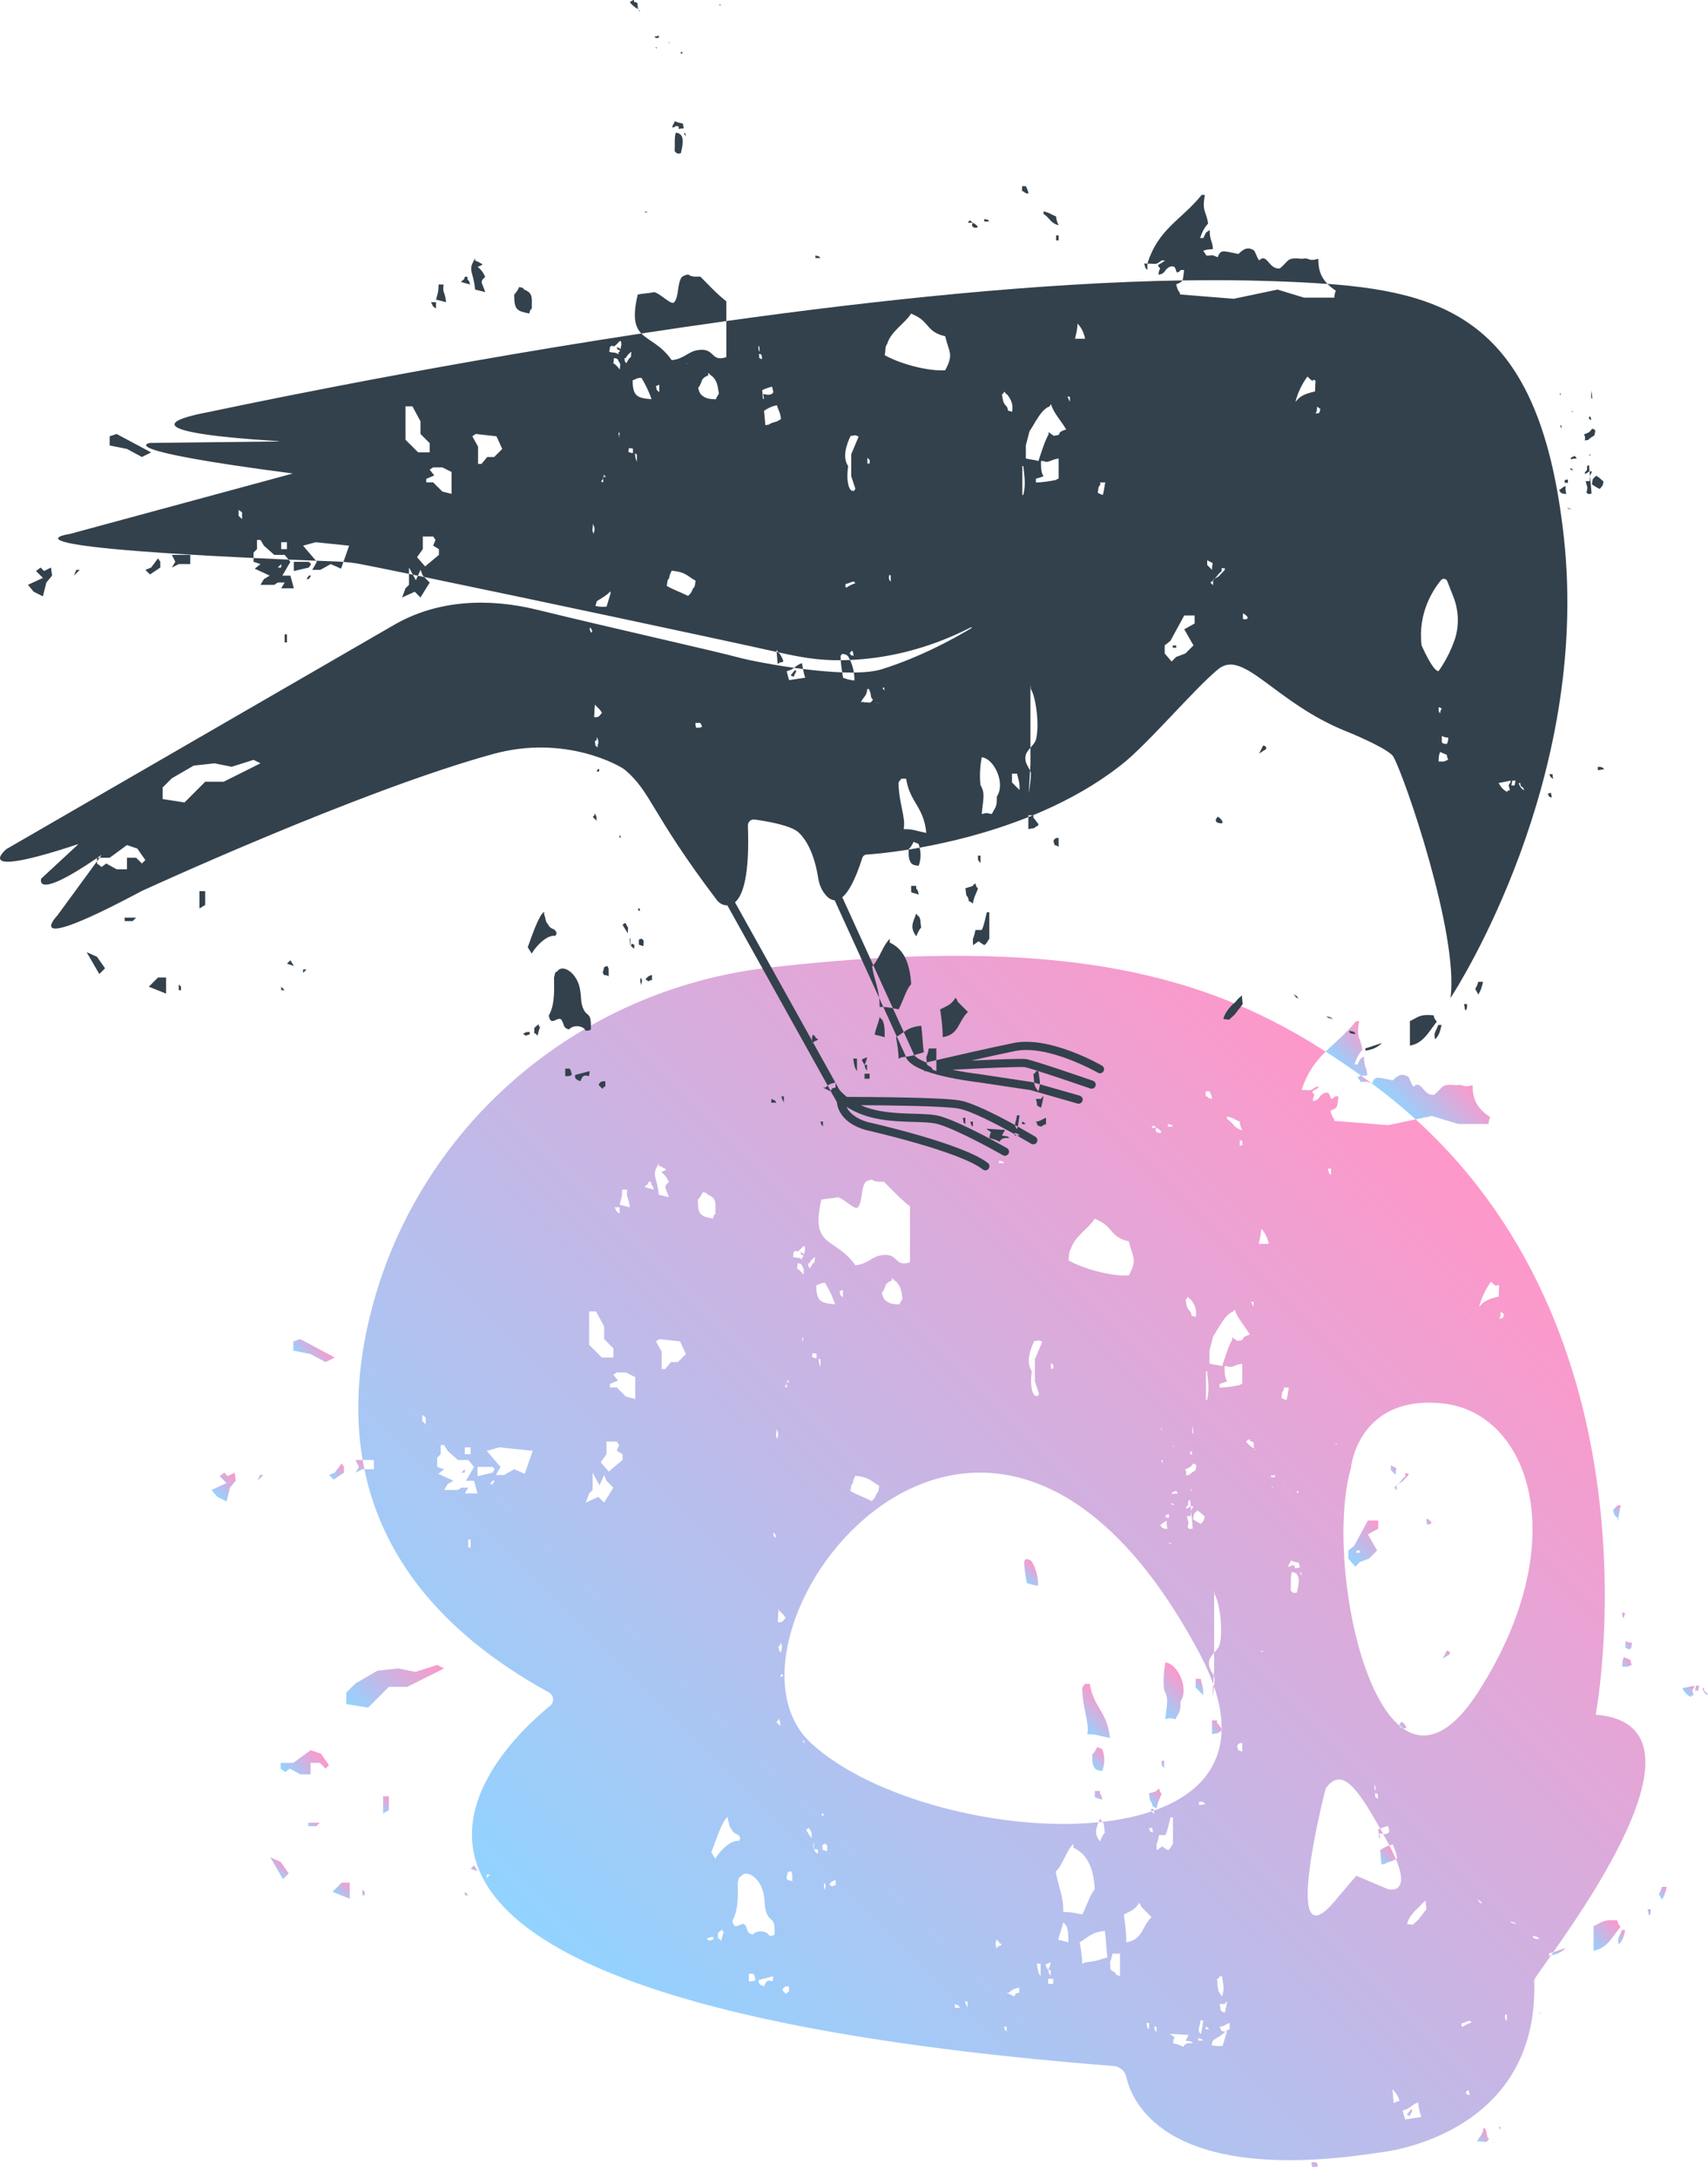 <?xml version="1.0" encoding="UTF-8"?>
<svg id="Camada_2" xmlns="http://www.w3.org/2000/svg" xmlns:xlink="http://www.w3.org/1999/xlink" viewBox="0 0 1556.43 1983.88">
  <defs>
    <style>
      .cls-1 {
        fill: url(#New_Gradient_Swatch);
      }

      .cls-2 {
        fill: url(#New_Gradient_Swatch-23);
      }

      .cls-3 {
        fill: url(#New_Gradient_Swatch-24);
      }

      .cls-4 {
        fill: url(#New_Gradient_Swatch-21);
      }

      .cls-5 {
        fill: url(#New_Gradient_Swatch-22);
      }

      .cls-6 {
        fill: url(#New_Gradient_Swatch-28);
      }

      .cls-7 {
        fill: url(#New_Gradient_Swatch-26);
      }

      .cls-8 {
        fill: url(#New_Gradient_Swatch-20);
      }

      .cls-9 {
        fill: url(#New_Gradient_Swatch-27);
      }

      .cls-10 {
        fill: url(#New_Gradient_Swatch-25);
      }

      .cls-11 {
        fill: url(#New_Gradient_Swatch-29);
      }

      .cls-12 {
        fill: url(#New_Gradient_Swatch-12);
      }

      .cls-13 {
        fill: url(#New_Gradient_Swatch-15);
      }

      .cls-14 {
        fill: url(#New_Gradient_Swatch-18);
      }

      .cls-15 {
        fill: url(#New_Gradient_Swatch-16);
      }

      .cls-16 {
        fill: url(#New_Gradient_Swatch-14);
      }

      .cls-17 {
        fill: url(#New_Gradient_Swatch-11);
      }

      .cls-18 {
        fill: url(#New_Gradient_Swatch-19);
      }

      .cls-19 {
        fill: url(#New_Gradient_Swatch-17);
      }

      .cls-20 {
        fill: url(#New_Gradient_Swatch-13);
      }

      .cls-21 {
        fill: url(#New_Gradient_Swatch-10);
      }

      .cls-22 {
        fill: url(#New_Gradient_Swatch-56);
      }

      .cls-23 {
        fill: url(#New_Gradient_Swatch-55);
      }

      .cls-24 {
        fill: url(#New_Gradient_Swatch-54);
      }

      .cls-25 {
        fill: url(#New_Gradient_Swatch-57);
      }

      .cls-26 {
        fill: url(#New_Gradient_Swatch-58);
      }

      .cls-27 {
        fill: url(#New_Gradient_Swatch-59);
      }

      .cls-28 {
        fill: url(#New_Gradient_Swatch-53);
      }

      .cls-29 {
        fill: url(#New_Gradient_Swatch-52);
      }

      .cls-30 {
        fill: url(#New_Gradient_Swatch-51);
      }

      .cls-31 {
        fill: url(#New_Gradient_Swatch-50);
      }

      .cls-32 {
        fill: url(#New_Gradient_Swatch-47);
      }

      .cls-33 {
        fill: url(#New_Gradient_Swatch-46);
      }

      .cls-34 {
        fill: url(#New_Gradient_Swatch-45);
      }

      .cls-35 {
        fill: url(#New_Gradient_Swatch-44);
      }

      .cls-36 {
        fill: url(#New_Gradient_Swatch-48);
      }

      .cls-37 {
        fill: url(#New_Gradient_Swatch-49);
      }

      .cls-38 {
        fill: url(#New_Gradient_Swatch-43);
      }

      .cls-39 {
        fill: url(#New_Gradient_Swatch-42);
      }

      .cls-40 {
        fill: url(#New_Gradient_Swatch-41);
      }

      .cls-41 {
        fill: url(#New_Gradient_Swatch-40);
      }

      .cls-42 {
        fill: url(#New_Gradient_Swatch-34);
      }

      .cls-43 {
        fill: url(#New_Gradient_Swatch-35);
      }

      .cls-44 {
        fill: url(#New_Gradient_Swatch-30);
      }

      .cls-45 {
        fill: url(#New_Gradient_Swatch-38);
      }

      .cls-46 {
        fill: url(#New_Gradient_Swatch-31);
      }

      .cls-47 {
        fill: url(#New_Gradient_Swatch-32);
      }

      .cls-48 {
        fill: url(#New_Gradient_Swatch-36);
      }

      .cls-49 {
        fill: url(#New_Gradient_Swatch-33);
      }

      .cls-50 {
        fill: url(#New_Gradient_Swatch-39);
      }

      .cls-51 {
        fill: url(#New_Gradient_Swatch-37);
      }

      .cls-52 {
        fill: url(#New_Gradient_Swatch-60);
      }

      .cls-53 {
        fill: url(#New_Gradient_Swatch-63);
      }

      .cls-54 {
        fill: url(#New_Gradient_Swatch-61);
      }

      .cls-55 {
        fill: url(#New_Gradient_Swatch-64);
      }

      .cls-56 {
        fill: url(#New_Gradient_Swatch-62);
      }

      .cls-57 {
        fill: #33414c;
      }

      .cls-58 {
        fill: url(#New_Gradient_Swatch-5);
      }

      .cls-59 {
        fill: url(#New_Gradient_Swatch-7);
      }

      .cls-60 {
        fill: url(#New_Gradient_Swatch-4);
      }

      .cls-61 {
        fill: url(#New_Gradient_Swatch-6);
      }

      .cls-62 {
        fill: url(#New_Gradient_Swatch-9);
      }

      .cls-63 {
        fill: url(#New_Gradient_Swatch-8);
      }

      .cls-64 {
        fill: url(#New_Gradient_Swatch-3);
      }

      .cls-65 {
        fill: url(#New_Gradient_Swatch-2);
      }
    </style>
    <linearGradient id="New_Gradient_Swatch" data-name="New Gradient Swatch" x1="1241.12" y1="986.77" x2="1245.48" y2="982.41" gradientUnits="userSpaceOnUse">
      <stop offset="0" stop-color="#92d3ff"/>
      <stop offset="1" stop-color="#ff97c9"/>
    </linearGradient>
    <linearGradient id="New_Gradient_Swatch-2" data-name="New Gradient Swatch" x1="1282.78" y1="1927.29" x2="1287.56" y2="1922.52" xlink:href="#New_Gradient_Swatch"/>
    <linearGradient id="New_Gradient_Swatch-3" data-name="New Gradient Swatch" x1="541.73" y1="1819.95" x2="1316.4" y2="1045.28" xlink:href="#New_Gradient_Swatch"/>
    <linearGradient id="New_Gradient_Swatch-4" data-name="New Gradient Swatch" x1="430.93" y1="1704.56" x2="434.08" y2="1701.42" xlink:href="#New_Gradient_Swatch"/>
    <linearGradient id="New_Gradient_Swatch-5" data-name="New Gradient Swatch" x1="423.59" y1="1726.6" x2="425.17" y2="1725.02" xlink:href="#New_Gradient_Swatch"/>
    <linearGradient id="New_Gradient_Swatch-6" data-name="New Gradient Swatch" x1="421.23" y1="1342.38" x2="424.38" y2="1339.23" xlink:href="#New_Gradient_Swatch"/>
    <linearGradient id="New_Gradient_Swatch-7" data-name="New Gradient Swatch" x1="327.07" y1="1563.99" x2="387.92" y2="1503.14" xlink:href="#New_Gradient_Swatch"/>
    <linearGradient id="New_Gradient_Swatch-8" data-name="New Gradient Swatch" x1="345.69" y1="1648.7" x2="356.18" y2="1638.21" xlink:href="#New_Gradient_Swatch"/>
    <linearGradient id="New_Gradient_Swatch-9" data-name="New Gradient Swatch" x1="322.29" y1="1339.95" x2="331.33" y2="1330.91" xlink:href="#New_Gradient_Swatch"/>
    <linearGradient id="New_Gradient_Swatch-10" data-name="New Gradient Swatch" x1="329.43" y1="1725.81" x2="332.06" y2="1723.18" xlink:href="#New_Gradient_Swatch"/>
    <linearGradient id="New_Gradient_Swatch-11" data-name="New Gradient Swatch" x1="308.45" y1="1728.96" x2="320.51" y2="1716.89" xlink:href="#New_Gradient_Swatch"/>
    <linearGradient id="New_Gradient_Swatch-12" data-name="New Gradient Swatch" x1="302.68" y1="1346.58" x2="313.7" y2="1335.56" xlink:href="#New_Gradient_Swatch"/>
    <linearGradient id="New_Gradient_Swatch-13" data-name="New Gradient Swatch" x1="276.19" y1="1239.31" x2="291.93" y2="1223.57" xlink:href="#New_Gradient_Swatch"/>
    <linearGradient id="New_Gradient_Swatch-14" data-name="New Gradient Swatch" x1="264.66" y1="1620.11" x2="289.83" y2="1594.94" xlink:href="#New_Gradient_Swatch"/>
    <linearGradient id="New_Gradient_Swatch-15" data-name="New Gradient Swatch" x1="281.96" y1="1664.7" x2="288.79" y2="1657.88" xlink:href="#New_Gradient_Swatch"/>
    <linearGradient id="New_Gradient_Swatch-16" data-name="New Gradient Swatch" x1="249.97" y1="1704.04" x2="256.79" y2="1697.22" xlink:href="#New_Gradient_Swatch"/>
    <linearGradient id="New_Gradient_Swatch-17" data-name="New Gradient Swatch" x1="233.97" y1="1348.15" x2="239.22" y2="1342.9" xlink:href="#New_Gradient_Swatch"/>
    <linearGradient id="New_Gradient_Swatch-18" data-name="New Gradient Swatch" x1="196.99" y1="1362.57" x2="215.87" y2="1343.69" xlink:href="#New_Gradient_Swatch"/>
    <linearGradient id="New_Gradient_Swatch-19" data-name="New Gradient Swatch" x1="1058.53" y1="1608.6" x2="1061.97" y2="1605.16" xlink:href="#New_Gradient_Swatch"/>
    <linearGradient id="New_Gradient_Swatch-20" data-name="New Gradient Swatch" x1="1047.96" y1="1643.28" x2="1059.09" y2="1632.14" xlink:href="#New_Gradient_Swatch"/>
    <linearGradient id="New_Gradient_Swatch-21" data-name="New Gradient Swatch" x1="995.65" y1="1608.89" x2="1007.71" y2="1596.82" xlink:href="#New_Gradient_Swatch"/>
    <linearGradient id="New_Gradient_Swatch-22" data-name="New Gradient Swatch" x1="1001.38" y1="1660.45" x2="1003.63" y2="1658.2" xlink:href="#New_Gradient_Swatch"/>
    <linearGradient id="New_Gradient_Swatch-23" data-name="New Gradient Swatch" x1="998.52" y1="1638.17" x2="1003.69" y2="1633" xlink:href="#New_Gradient_Swatch"/>
    <linearGradient id="New_Gradient_Swatch-24" data-name="New Gradient Swatch" x1="984.74" y1="1573.86" x2="1008.85" y2="1549.74" xlink:href="#New_Gradient_Swatch"/>
    <linearGradient id="New_Gradient_Swatch-25" data-name="New Gradient Swatch" x1="1102.66" y1="1578.08" x2="1111.26" y2="1569.47" xlink:href="#New_Gradient_Swatch"/>
    <linearGradient id="New_Gradient_Swatch-26" data-name="New Gradient Swatch" x1="1101.75" y1="1544.06" x2="1108.59" y2="1537.22" xlink:href="#New_Gradient_Swatch"/>
    <linearGradient id="New_Gradient_Swatch-27" data-name="New Gradient Swatch" x1="1090.96" y1="1538.83" x2="1097.28" y2="1532.51" xlink:href="#New_Gradient_Swatch"/>
    <linearGradient id="New_Gradient_Swatch-28" data-name="New Gradient Swatch" x1="1051.35" y1="1555.48" x2="1079.03" y2="1527.79" xlink:href="#New_Gradient_Swatch"/>
    <linearGradient id="New_Gradient_Swatch-29" data-name="New Gradient Swatch" x1="933.13" y1="1439.56" x2="945.19" y2="1427.51" xlink:href="#New_Gradient_Swatch"/>
    <linearGradient id="New_Gradient_Swatch-30" data-name="New Gradient Swatch" x1="1285.55" y1="1022.47" x2="1330.67" y2="977.35" xlink:href="#New_Gradient_Swatch"/>
    <linearGradient id="New_Gradient_Swatch-31" data-name="New Gradient Swatch" x1="1222.96" y1="972.91" x2="1252.04" y2="943.82" xlink:href="#New_Gradient_Swatch"/>
    <linearGradient id="New_Gradient_Swatch-32" data-name="New Gradient Swatch" x1="1276.9" y1="1573.67" x2="1279.85" y2="1570.72" xlink:href="#New_Gradient_Swatch"/>
    <linearGradient id="New_Gradient_Swatch-33" data-name="New Gradient Swatch" x1="1473.94" y1="1385.8" x2="1474.37" y2="1385.38" xlink:href="#New_Gradient_Swatch"/>
    <linearGradient id="New_Gradient_Swatch-34" data-name="New Gradient Swatch" x1="1471.42" y1="1380.39" x2="1478.77" y2="1373.03" xlink:href="#New_Gradient_Swatch"/>
    <linearGradient id="New_Gradient_Swatch-35" data-name="New Gradient Swatch" x1="1299.73" y1="1388" x2="1302.72" y2="1385.01" xlink:href="#New_Gradient_Swatch"/>
    <linearGradient id="New_Gradient_Swatch-36" data-name="New Gradient Swatch" x1="1271.55" y1="1356.48" x2="1273.75" y2="1354.27" xlink:href="#New_Gradient_Swatch"/>
    <linearGradient id="New_Gradient_Swatch-37" data-name="New Gradient Swatch" x1="1273.73" y1="1351.41" x2="1283.21" y2="1341.93" xlink:href="#New_Gradient_Swatch"/>
    <linearGradient id="New_Gradient_Swatch-38" data-name="New Gradient Swatch" x1="1268.53" y1="1340.37" x2="1271.84" y2="1337.06" xlink:href="#New_Gradient_Swatch"/>
    <linearGradient id="New_Gradient_Swatch-39" data-name="New Gradient Swatch" x1="1511.53" y1="1727.67" x2="1519.53" y2="1719.67" xlink:href="#New_Gradient_Swatch"/>
    <linearGradient id="New_Gradient_Swatch-40" data-name="New Gradient Swatch" x1="1500.98" y1="1743.31" x2="1504.62" y2="1739.68" xlink:href="#New_Gradient_Swatch"/>
    <linearGradient id="New_Gradient_Swatch-41" data-name="New Gradient Swatch" x1="1472.59" y1="1768.79" x2="1482.05" y2="1759.33" xlink:href="#New_Gradient_Swatch"/>
    <linearGradient id="New_Gradient_Swatch-42" data-name="New Gradient Swatch" x1="1448.01" y1="1772.98" x2="1472.59" y2="1748.41" xlink:href="#New_Gradient_Swatch"/>
    <linearGradient id="New_Gradient_Swatch-43" data-name="New Gradient Swatch" x1="1478.31" y1="1518.31" x2="1485.04" y2="1511.58" xlink:href="#New_Gradient_Swatch"/>
    <linearGradient id="New_Gradient_Swatch-44" data-name="New Gradient Swatch" x1="1481.22" y1="1500.85" x2="1486.32" y2="1495.75" xlink:href="#New_Gradient_Swatch"/>
    <linearGradient id="New_Gradient_Swatch-45" data-name="New Gradient Swatch" x1="1477.95" y1="1472.82" x2="1480.86" y2="1469.91" xlink:href="#New_Gradient_Swatch"/>
    <linearGradient id="New_Gradient_Swatch-46" data-name="New Gradient Swatch" x1="1272.61" y1="1353.13" x2="1274.03" y2="1351.71" xlink:href="#New_Gradient_Swatch"/>
    <linearGradient id="New_Gradient_Swatch-47" data-name="New Gradient Swatch" x1="1473.92" y1="1384.93" x2="1474.94" y2="1383.91" xlink:href="#New_Gradient_Swatch"/>
    <linearGradient id="New_Gradient_Swatch-48" data-name="New Gradient Swatch" x1="1228.68" y1="1420.9" x2="1260.15" y2="1389.43" xlink:href="#New_Gradient_Swatch"/>
    <linearGradient id="New_Gradient_Swatch-49" data-name="New Gradient Swatch" x1="1314.35" y1="1510.73" x2="1320.58" y2="1504.49" xlink:href="#New_Gradient_Swatch"/>
    <linearGradient id="New_Gradient_Swatch-50" data-name="New Gradient Swatch" x1="1414.84" y1="1782.81" x2="1424.8" y2="1772.84" xlink:href="#New_Gradient_Swatch"/>
    <linearGradient id="New_Gradient_Swatch-51" data-name="New Gradient Swatch" x1="1366.63" y1="1939.41" x2="1367.89" y2="1938.14" xlink:href="#New_Gradient_Swatch"/>
    <linearGradient id="New_Gradient_Swatch-52" data-name="New Gradient Swatch" x1="1360.73" y1="1952.29" x2="1361.83" y2="1951.19" xlink:href="#New_Gradient_Swatch"/>
    <linearGradient id="New_Gradient_Swatch-53" data-name="New Gradient Swatch" x1="1346.34" y1="1951.88" x2="1356.27" y2="1941.95" xlink:href="#New_Gradient_Swatch"/>
    <linearGradient id="New_Gradient_Swatch-54" data-name="New Gradient Swatch" x1="1195.65" y1="1973.99" x2="1199.69" y2="1969.94" xlink:href="#New_Gradient_Swatch"/>
    <linearGradient id="New_Gradient_Swatch-55" data-name="New Gradient Swatch" x1="1048.89" y1="1649.78" x2="1051" y2="1647.67" xlink:href="#New_Gradient_Swatch"/>
    <linearGradient id="New_Gradient_Swatch-56" data-name="New Gradient Swatch" x1="1117.48" y1="1850.02" x2="1117.58" y2="1849.91" xlink:href="#New_Gradient_Swatch"/>
    <linearGradient id="New_Gradient_Swatch-57" data-name="New Gradient Swatch" x1="1552.74" y1="1542.32" x2="1554.96" y2="1540.1" xlink:href="#New_Gradient_Swatch"/>
    <linearGradient id="New_Gradient_Swatch-58" data-name="New Gradient Swatch" x1="1544.48" y1="1539.92" x2="1548.53" y2="1535.87" xlink:href="#New_Gradient_Swatch"/>
    <linearGradient id="New_Gradient_Swatch-59" data-name="New Gradient Swatch" x1="1536.43" y1="1542.81" x2="1543.74" y2="1535.51" xlink:href="#New_Gradient_Swatch"/>
    <linearGradient id="New_Gradient_Swatch-60" data-name="New Gradient Swatch" x1="1257.36" y1="1697.01" x2="1269.63" y2="1684.74" xlink:href="#New_Gradient_Swatch"/>
    <linearGradient id="New_Gradient_Swatch-61" data-name="New Gradient Swatch" x1="1254.74" y1="1672.56" x2="1259.57" y2="1667.73" xlink:href="#New_Gradient_Swatch"/>
    <linearGradient id="New_Gradient_Swatch-62" data-name="New Gradient Swatch" x1="1282.33" y1="1978.27" x2="1283.33" y2="1977.28" xlink:href="#New_Gradient_Swatch"/>
    <linearGradient id="New_Gradient_Swatch-63" data-name="New Gradient Swatch" x1="1260.13" y1="1984.22" x2="1261.68" y2="1982.67" xlink:href="#New_Gradient_Swatch"/>
    <linearGradient id="New_Gradient_Swatch-64" data-name="New Gradient Swatch" x1="1401.47" y1="1835.73" x2="1404.54" y2="1832.65" xlink:href="#New_Gradient_Swatch"/>
  </defs>
  <g id="LOGO">
    <g>
      <g>
        <g>
          <path class="cls-1" d="M1240.03,985.68c7.27,0,2.91-1.47,10.18,1.45-3.26-2.39-6.52-4.76-9.8-7.11-1.1.18-1.83.54-3.29,1.27l2.91,4.38Z"/>
          <path class="cls-65" d="M1281.86,1926.38c.73.73,2.2.73,2.94,1.47.73-3.67,1.47-2.2,2.2-5.88h-1.47l-3.67,4.41Z"/>
          <path class="cls-64" d="M1454.1,1562.09s64.02-335.34-164.06-542.36l-25.15,5.29-49.04-3.95c.12-3.28-1.24-.31-3.47-9.2,7.27-2.91,5.82-2.91,7.27-13.11h-2.91c-7.29,7.27-1.45-5.82-10.2-2.91-5.82,2.91-2.91,5.82-10.18,7.27,0-1.45,0-2.91,1.45-5.82-4.36-4.36,0-2.91,4.36-7.27h-2.91c-5.82,4.36-4.36,2.91-13.11,2.91,5.18-16.26,12.98-26.13,21.88-34.96-103.86-66.66-233.35-108.09-507.69-76.45-175.07,20.19-321.05,145.83-363.13,316.96-10.49,42.68-14.34,87.4-6.76,131.55h10.25v8.39h-8.66c15.19,73.94,63.51,145.84,168.16,203.38,4.56,2.51,5.18,8.82,1.15,12.1-51.4,41.86-284.44,265.49,513.58,328.26,5.48.43,10.11,4.32,11.33,9.68,5.95,26.08,39.69,98.69,231.01,69.06,0,0,145.79-13.51,140.77-156.9-.04-1.09,6.1-9.54,15.35-22.65-.61.11-1.21.21-1.86.29v-2.07c1.3-.32,2.61-.73,3.93-1.16,42.65-60.64,141.6-208.19,38.63-216.34ZM423.59,1318.51h5.24v6.3h-5.24v-6.3ZM387.91,1297.53l-3.15-3.14v-5.25l3.15,2.1v6.3ZM428.83,1409.78h-2.1v-7.34h2.1v7.34ZM423.59,1360.48l3.14-5.25h-6.3l-3.14,2.1h-12.59l3.16-5.25,5.24-3.14-13.64-6.3,5.24-4.19-6.29-2.1v-8.39l3.14-3.15v-8.39h3.14l3.16,5.25,9.43,8.39h9.45l5.24,6.3-7.34,12.59h7.34l3.14,11.54h-11.53ZM448.76,1352.08h-2.1l2.1-3.14h2.1l-2.1,3.14ZM448.76,1341.59l-13.64,3.15v-8.39h13.64l2.1,2.1-2.1,3.14ZM478.14,1342.64l-9.45-4.19-9.43,5.25h-7.35l4.19-7.34-12.58-14.69,11.53-3.15,30.43,3.15-7.34,20.98ZM443.52,1710.86v-3.14h3.14l-3.14,3.14ZM1370.38,1196.69c0,1.45,0,2.91-1.45,4.36h-2.93c1.47-1.46,1.47-2.91,1.47-5.82,1.45,0,1.45,1.46,2.91,1.46ZM1358.73,1167.59c7.53,7.51,3.2,1.03,7.41,3.72-.26,2.81-.4,5.91-.4,9.81-9.88,2.47-13.49,3.94-17.91,9.65,1.88-7.82,5.64-15.94,10.9-23.18ZM1217.08,1315.72v-.75c.43.26.88.64,1.33,1.05-.65,0-1.18,0-1.63,0,.11-.09.17-.21.29-.3ZM1212.9,1064.67v5.82c-2.91-2.91-1.45-1.45-2.91-5.82h2.91ZM1181.8,1358.52c.38,0,1.13,0,1.5.38,0,.38,0,.75-.38,1.13h-1.13v-1.5ZM1142.35,1185.97v4.59c-1.15-2.3,0,0-2.3-4.59h2.3ZM1118.24,1017.15c5.74,1.15,5.74,2.3,11.48,4.59,0,2.3,1.15,5.74,2.31,8.03-8.05-2.3-8.05-6.89-13.78-10.33v-2.3ZM1132.02,1038.97v4.59h-2.31v-4.59h2.31ZM1098.72,994.18h3.44c1.15,2.3,2.29,4.6,2.29,6.9-3.44-1.15-2.29,0-4.59-2.3h-1.15v-4.6ZM1099.87,1275.55c-.35-.09-.61-.14-.9-.2v-26.22h.9c1.15,11.49,2.3,16.08,0,26.42ZM1090.95,1376.16c2.63,1.13,4.51,3.38,6.76,5.26-.38,4.13-1.5,4.51-3.38,6.76-2.63-1.13-4.88-2.63-7.13-4.13.38-2.26.38-4.13,1.13-5.26,1.13-1.5,1.5-1.13,2.63-2.63ZM1086.87,1392.5c-1.05.13-2.1.25-3.16.37l-1.47-1.47c1.47-5.88.73-3.67-.73-10.29h3.67c0-2.04.1-3.35.27-4.34l-.4-4.48h-.6c-1.47,1.47-.73.73-3.67,2.2v-1.47c2.94-2.95,1.47-.73,2.2-5.89.7-.35,1.18-.57,1.54-.73l.53,5.88h2.34c-.96,1.92-1.6,2.61-1.94,4.48l1.42,15.74ZM1084.43,1356.84c.61,0,1.2-.03,1.39-.44l-.38,1.82c-.09.04-.19.05-.27.09,0-.73,0-1.47-.73-1.47ZM1082.64,1181.38c1.15,1.15,1.15,2.3,2.3,2.3,4.59,5.74,5.74,10.33,4.59,16.08-5.74-2.31-2.3,1.15-4.59-4.6-3.44-3.44-3.44-4.59-4.59-11.48,1.15,0,1.15-1.15,2.3-2.3ZM1086.45,1325.48c-.75-.38-1.13-.75-1.88-1.13v-2.26c.38.38,1.13.38,1.5.38v.75q.38.75.38,2.25ZM1086.81,1298.58l.67,7.44c-1.2-.35-1.29-1.19-.67-7.44ZM1087.38,1333.31c2.1.7.9.09,2.68,1.3l.11,1.23-.78,3.7c-2.32,1.15-4.01,2.4-5.69,4.08-.73,0-2.2,0-2.94.73,0-3.67.73-2.2-.73-5.88,4.41-1.47,5.14-2.2,7.36-5.15ZM1073.41,1360.52c-1.48,0-3.68,0-5.15.73,0-.73-.73-1.47-.73-1.47.73,0,1.47,0,1.47-.73,3.67-.74,1.47-2.21,4.42,1.47ZM1067.53,1370.81v-1.48c2.2.73,1.47.73,2.94,1.48h-2.94ZM1069,1406.84c-2.94-.73-2.94,0-4.41-1.48q2.94.74,4.41,1.48ZM1068.8,1317.98v-.75l1.5.75h-1.5ZM1064.27,1024.04c4.59,1.15,2.3,0,4.59,2.3h-4.59v-2.3ZM1062.38,1380.37c.73-.73,2.2-.73,2.94-.73v2.95h-2.94v-2.21ZM1063.85,1392.87c-4.42-.73-4.42,0-6.62-3.67,2.94-1.47,2.2-2.2,5.89-3.67,0,2.94,0,5.14.73,7.35ZM1059.44,1333.31c-.73-1.47,0-.73-1.47-2.94h1.47v2.94ZM1058.67,1302.96c-.75-.75-.38-.38-.75-1.88h.75v1.88ZM1053.93,1027.48c2.3,1.15,6.9,4.59,2.3,4.59-1.15,0-4.59-1.15-2.3-4.59h-4.59c2.29-3.44,1.15-2.3,4.59,0ZM975.84,1137.73c3.44-11.48,16.08-18.38,21.82-27.56l4.6,2.3c11.48,5.74,10.33,14.93,26.41,18.38,3.44,14.93,8.03,16.08,0,31-14.93,1.16-41.34-5.74-55.13-13.77,1.15-5.75,0-6.9,2.3-10.34ZM957.77,1241.55l2.11,2.11v3.16h-2.11v-5.26ZM942.53,1221.58c4.59,0,2.3-1.15,5.75,0,.5.25,1.01.5,1.51.74l-6.76,16.07v20.02l3.77,11.31c-.7,1.46-1,3.2-4.26,1.24-3.44-4.59-3.44-13.77-2.29-21.82-5.74-8.03-1.15-20.67,2.29-27.56ZM910.37,1057.35c4.6,1.15,2.31,0,4.6,2.3h-4.6v-2.3ZM748.45,1092.95c4.59-1.15,10.33-1.15,14.92-2.3,5.75,1.15,16.08,12.62,18.39,9.18,4.59-5.74,2.29-16.08,6.89-22.97,2.29-1.15,1.15-1.15,5.74-2.3,4.59,3.44,10.34,1.15,11.49,2.3,6.77,6.77,14.38,15.2,23.35,22.16v50.8c-.62.25-1.16.45-1.54.54-12.64,3.44-9.18-9.19-24.11-6.9-9.19,1.16-12.64,8.05-24.13,9.19-18.37-26.41-41.34-14.93-31-59.72ZM819.65,1188.27c-6.9,0-10.34-1.15-13.78-4.59-1.15-2.3-1.15-1.15-2.3-5.75,4.59-5.74,1.15-8.03,9.18-11.48v-2.3l2.29,2.3q5.75,3.44,6.9,13.77c1.15,4.6,0,2.31-2.3,8.05ZM801.28,1353.64c-1.16,4.59,0,4.59-2.31,6.89-2.3,4.6-1.15,3.44-4.59,6.9-6.89-3.46-13.79-5.75-19.52-9.19,1.15-4.59,0-4.59,2.3-6.89,0-2.3,1.15-4.59,2.29-6.9,12.64,1.15,13.78,4.6,21.83,9.19ZM768.09,1175.04v6.9c-3-3.45-1.8,0-3-5.75,1.2,0,2.4-1.15,3-1.15ZM751.89,1168.75c3.44,5.74,6.89,12.64,9.18,19.52-12.62-1.15-17.23-2.3-17.23-17.23,3.46-1.15,3.46-2.3,8.05-2.3ZM747.72,1238.37v6.92c-1.2-3.45-1.2-2.3-1.8-8.07.6,1.15,1.2,1.15,1.8,1.15ZM744.12,1237.22c-1.2,0-2.4,0-4.19-1.15,0-1.15.6-2.3.6-3.45,4.19,1.15,3.59-1.15,3.59,4.6ZM737.53,1150.87c1.2-2.31,2.99-4.62,5.39-5.77-.6,1.15-.6,3.45-.6,4.62-1.8,1.15-2.4,2.3-4.19,5.75-2.4-3.45-.6,1.15-1.8-4.6h1.2ZM724.95,1139.34c2.99,3.45,7.19-6.9,8.39-3.45.6,4.6,0,2.3-.6,6.9-.6-1.15-1.8-1.15-2.99-2.3v2.3s4.19,1.15,1.8,2.3h-.6v2.3c-3-2.3-4.2-1.15-8.39-2.3,1.2-6.9,0-3.45,2.4-5.75ZM726.14,1155.47c.6-1.15.6-3.45.6-4.6,1.2,0,2.4,0,3.6,1.15,2.4,5.75,2.4,1.15,1.8,9.21-1.8-2.3-3.59-4.6-5.99-5.75ZM732.14,1218.8c-.6,2.3-.6,3.45-.6,4.62-.6-2.31,0,0-.6-4.62h1.2ZM717.75,1256.8c1.2,2.3.61,1.15,1.8,2.3h-2.4q.6-1.15.6-2.3ZM716.56,1261.42v-2.31c.6,2.31,0,0,.6,4.62h-1.8c0-1.15.6-2.3,1.2-2.3ZM709.37,1466.39c1.8,2.3,5.39,4.6,6.59,8.05h-.6c-2.4,3.45-2.99,3.45-6.59,3.45.61-6.9,0-6.9.61-9.21v-2.3ZM711.77,1505.55c-3-3.45-1.2,0-2.4-5.75.6,0,1.2-1.16,1.8-1.16v-2.3c.6,0,.6,1.15,1.2,2.3.6,4.62,0,1.16-.6,6.92ZM566.99,1083.76h4.59c-1.15,8.05,1.15,5.75,2.3,16.08l-9.18-2.3c1.15-4.59,2.3-6.89,2.3-13.78ZM564.7,1099.84v5.74c-3.44-2.3-2.29-1.15-4.6-5.74h4.6ZM536.88,1194.72h6.3l7.34,13.63v11.54l8.4,8.39v8.39h-10.5l-11.54-11.54v-30.42ZM550.52,1368.86l-5.24-5.24-11.54,5.24,3.14-8.39,3.16-3.15v-15.74l6.29,11.54,4.19-9.44,2.1,5.24,6.3,6.3-8.4,13.63ZM567.31,1330.05l-12.59,10.49-7.34-8.39,5.24-7.34v-11.54h9.45l2.1,3.14-2.1,5.25,5.24,3.14v5.25ZM578.85,1274.45l-8.4-2.1-8.39-8.39h-6.3v-3.14l7.35-3.15-4.19-5.24,3.14-2.1h8.39l8.4,4.2v19.93ZM587.66,1081.46c0-1.15,1.15-1.15,2.3-2.3s0-3.44,3.44-2.3v2.3c2.3,2.3,1.15,1.15,2.3,4.59l-8.03-2.3ZM598.01,1064.23c2.29-4.59,1.15-2.3,2.29-4.59v2.3c3.44,1.15,4.59,2.3,6.89,3.44-3.44,2.3-2.3,1.15-4.59,2.3q4.59,3.46,6.89,9.19c-5.74,4.59-2.3,5.74,0,13.78l-9.18-2.31c-1.15-13.77-5.75-17.21-2.29-24.11ZM617.66,1240.88h-6.29l-5.25,6.3h-3.14v-15.74l-5.24-9.44,3.14-2.1,18.88,2.1,5.25,11.54-7.35,7.34ZM635.9,1092.95c2.3-2.3,3.44-4.6,4.59-6.9,4.59,1.15,2.3,0,4.59,2.3,8.03,3.46,6.89,6.9,6.89,17.23-2.29,2.31-1.15,1.15-2.29,4.6-11.48-2.3-13.77-3.46-13.77-17.23ZM650.04,1766.95q-1.8,0-2.99,1.15c-1.8-1.15-1.8,0-2.99-2.3h1.2c1.2-1.15,2.39-1.15,4.79-1.15v2.3ZM648.25,1687.49c2.99-8.07,10.19-29.95,14.98-32.25v2.3c1.8,4.6.6,5.75,3.59,9.22,2.99,5.75,5.99,2.3,7.79,8.06l-1.2,2.3c-7.19-1.15-16.78,8.07-21.57,16.12l-3.6-5.75ZM657.23,1768.1c-1.2-1.15-1.8-2.3-2.99-2.3v-4.6q1.8-2.3,4.19-3.45v1.15c0,1.15.6,1.15,1.2,1.15-1.2,2.3-1.8,5.75-2.39,8.06ZM682.4,1804.95v-6.9h2.4c1.2,0,2.4-1.15,3.59,5.75-1.8,1.15-2.99,1.15-5.99,1.15ZM703.97,1804.95c-4.19-1.15-5.4-1.15-7.79,4.6-2.4-1.15-3.59-1.15-4.79-3.45v-2.3l13.18-3.45c0,1.15,0,2.3-.6,4.6ZM705.77,1762.35c-1.2,1.15-2.39,1.15-4.79,1.15-1.8-4.6-11.39-5.75-14.98-1.15-5.39-1.15-4.19-3.45-6.59-8.07-2.99-5.75-10.19,6.92-11.98-4.6,5.99-10.36,4.8-25.33,4.8-34.55,1.2-4.6.6-4.6,2.99-5.75,4.8-6.9,17.38,1.15,20.37,14.97,1.8,8.06.6,12.66,2.99,18.43,3.6,9.21,7.79,2.3,7.19,19.58ZM705.77,1400.75c0-1.15-1.8-2.3-.6-4.6,1.2,1.15,2.99,4.6.6,4.6ZM707.57,1301.72c.6,1.15.6,2.3,1.2,2.3.61,4.6.61,2.3-.6,6.9-1.8-5.75-.6-1.15-.6-9.21ZM707.57,1568.88s.6-1.15,1.2-1.15c1.2-3.45,0-2.3,1.8,0,.6,2.3,0,1.15.6,4.6l-3.6-3.45ZM712.36,1525.12c.6,0,1.8,0,.6,2.3h-1.8c0-1.15.6-1.15,1.2-2.3ZM718.96,1814.17c-1.8,1.15-1.2,0-2.4,2.3-1.8-1.15-2.4-2.3-3.59-3.45,0-1.16.6-1.16,1.2-2.31,1.2-1.15,2.4-1.15,4.8-1.15v4.62ZM721.95,1713.98c-1.8-1.15-2.99-1.15-4.2-1.15l-1.2-2.3c1.2-3.45.6-2.3,1.2-4.6q1.2-1.15,3-1.15c.6,0,.6,1.15,1.2,2.3v6.9ZM731.54,1587.3c1.2-3.45.6-2.3,1.8,1.15-.6-1.15-1.2-1.15-1.8-1.15ZM739.33,1674.82c-1.2-2.3-3.6-5.75-4.8-8.06h.6c1.2-1.15.6-1.15,2.4-1.15,2.39,5.75,2.39,1.15,1.8,9.21ZM741.73,1686.34q-.6-2.3-.6-6.92h.6v6.92ZM745.32,1688.65c-.6,0-1.8-1.15-2.99-2.3,0-1.15.6-1.15.6-2.3,2.99,2.3,2.4-1.16,2.4,4.6ZM751.91,1722.04c-.6-1.15-1.8-3.47-.6-6.92,2.4,4.6,0,3.45.6,6.92ZM753.71,1686.34c-1.8,0-2.99-1.15-4.19-1.15v-4.62c1.8-1.15,1.2,0,2.39-1.15,2.99,3.45,1.8,0,1.8,6.92ZM748.92,1654.1v-2.3c1.8,1.15,1.2,0,1.8,2.3h-1.8ZM761.5,1717.43q-2.4,0-2.99,1.15-2.4-1.15-3-2.3h.6c1.2-2.3,4.2-3.45,5.4-3.45v4.6ZM870.18,1829.1v-3.44c4.6,2.3,2.29,0,4.6,3.44h-4.6ZM881.67,1829.1c-1.15-3.44-1.15-1.15-2.3-5.75h2.3v5.75ZM908.07,1775.12c-1.15-5.74-1.15-3.44,0-8.05,1.15,1.15,2.3,1.15,2.3,2.31s2.31,1.15,2.31,2.29c-3.46,2.3-2.31,0-4.6,3.44ZM917.27,1850.92c-1.15-2.3-1.15,0-2.3-4.59h2.3v4.59ZM928.76,1815.32c-4.6,1.15-2.31,0-4.6,3.44q-4.59-2.29-6.89-3.44h2.29c3.44-3.44,4.59-3.44,9.19-4.59v4.59ZM948.28,1800.38c-2.31-3.44-2.31-4.59-3.46-11.48h3.46v11.48ZM957.46,1794.65v5.74c-1.15-3.44-1.15,0-2.3-5.74-3.44-5.74-3.44-4.59,2.3-6.89,0,1.15-1.15,4.59-2.3,6.89h2.3ZM959.76,1807.28h-4.59v-4.6h4.59v4.6ZM997.65,1721.15c-4.59,4.59-8.03,17.23-11.48,22.97-5.75-1.15-9.19-2.3-17.23-2.3,0-16.08-4.6-22.97-6.9-36.75,6.9-6.89,9.19-18.37,16.08-25.26v3.44c12.64,5.74,18.38,18.38,19.52,37.9ZM964.35,1767.08c1.16-5.74,3.46-10.33,4.6-16.07,1.15,1.15,1.15,2.3,2.29,2.3,2.3,4.59,2.3,9.18,2.3,16.08l-9.19-2.31ZM988.47,1787.76s-1.15,1.15-2.29,1.15c0-5.75-1.15-12.64-2.31-19.52,8.05-4.6,10.34-9.19,22.98-10.34,1.15,8.03,1.15,16.08,2.3,24.11-8.05,2.29-9.19,3.44-20.67,4.6ZM1020.62,1800.38c-4.59-2.3-2.3,0-4.59-3.44-5.74-3.44-3.44-1.15-4.59-9.18,1.15-3.46,1.15-2.31,2.3-8.05h6.89v20.67ZM1004.87,1659.69c1.82,3.14.89,5.44,1.98,9.77-2.3,2.3-3.44,5.74-4.59,8.05-5.02-7.02-3.91-10.54-1.25-17.43-88.94,8.8-207.01-21.58-261.77-71.97-106-97.55,156.66-450.98,353.56-82.41,5.37,10.05,9.56,19.52,12.76,28.49l.45-7.65c-1.69-3.78-5.67-7.99-3.84-14.4.53-2.14,2.32-4.29,4.18-6.43v-57.28c.18,1.28.33,2.59.41,3.97,4.58,6.9,8.04,33.31,4.58,45.94-.61,2.45-2.85,4.91-4.99,7.36v15.08l-.34,5.75c.43.95.75,1.88.75,2.81,0,1.9-.18,4.34-.46,7.05,4.8,14.09,6.99,26.86,6.9,38.35.15.18.3.39.45.54,0,.44-.2.86-.47,1.23-1.03,36.62-25.41,60.17-61.78,72.99.06.97.21,1.94.69,2.91-2.01-1.5-2.31-1.33-2.76-2.2-13.44,4.54-28.44,7.66-44.46,9.47ZM1113.65,1818.76c-4.6-5.74-3.45-5.74-4.6-16.08,1.15,0,2.29-1.15,2.29-2.29h2.31c1.15,9.19,2.29,10.34,0,18.37ZM1115.94,1825.66c1.15-1.15,1.15-2.31,2.3-2.31-1.15,5.75-1.15,6.9-2.3,10.34-5.74-3.44-2.29,0-4.6-8.03h4.6ZM1047.04,1848.62c-2.29-2.29-1.15,0-2.29-5.74h2.29v5.74ZM1026.37,1769.39c0-9.19-1.15-17.23-2.3-25.27,6.89-3.44,10.33-4.59,13.77-10.33,1.16,0,1.16,1.15,2.31,3.44l9.18,9.18c-9.18,9.19-8.03,20.67-22.97,22.98ZM1046.94,1665.67c1.47,0,2.2-.73,2.95-.73,0,1.47.73,2.94.73,4.41-3.68-1.47-1.48.73-3.68-3.67ZM1053.93,1850.92c-2.3-2.3-1.15,0-2.3-4.59h2.3v4.59ZM1064.27,1685.54c-8.05-4.59-2.29-4.59-10.34,0v-5.74q1.15-2.3,2.3-8.05h5.75c2.29-4.59,3.44-11.48,4.59-16.08h2.29v24.13c-1.15,1.15-2.29,4.59-4.59,5.74ZM1078.05,1864.7c-3.46-2.29-5.75-2.29-9.19-3.44,1.15-8.05,3.44-3.46-2.29-8.05l-.21-.41,16.87,1.1-2.88,5.04c4.59,1.15,4.59,0,6.89,2.31-5.74,0-6.89,0-9.18,3.44ZM1091.82,1858.95v-2.29c3.46,1.15,2.29,0,4.6,2.29h-4.6ZM1094.12,1853.21c-3.44-4.59-1.15-4.59,0-12.64h2.31c-1.15,6.9-1.15,9.19-2.31,12.64ZM1092.53,1644.34v-2.94c4.42,0,3.67,0,5.89,2.2-2.21,0-3.68.73-5.89.73ZM1098.72,1848.62v-2.29c3.44,1.15,1.15,1.15,3.44,2.29h-3.44ZM1120.53,1848.62c-2.04.68-2.47.96-2.96,1.31l.24,1.64-3.66,12.22c-3.7.32-5.87.32-10.24-.65.73-1.47.73-2.95,1.47-4.42,4.46-2.79,8.9-5.17,12.07-8.71-.31.22-.69.49-1.52.91-5.74-2.3-1.15,1.15-4.6-4.59,3.46,0,5.75-2.3,9.19-3.44v5.74ZM1132.02,1595.96c-5.75-3.44-2.31,1.15-4.6-4.59,0-2.3,1.15-2.3,2.29-3.44h2.31v8.03ZM1132.02,1260.62c-1.16,0-2.31,1.15-2.31,1.15-5.74,1.15-12.62,2.3-18.37,2.3v-3.44q4.6-1.15,6.9-2.3c-2.3-3.44-2.3-8.05-2.3-13.78h2.3c4.59,2.3,5.74-1.15,13.78-2.3v18.38ZM1127.42,1221.58c-1.15-1.15-3.44-2.3-4.59-3.44v2.3c-3.44,5.74-6.89,17.23-9.18,24.11-3.45-1.15-6.89-1.15-11.48-2.3v-11.97l3.34-12.89c5.23-7.55,9.7-18.42,17.32-22.24,1.15,0,1.15-1.15,2.3-2.3,2.3,8.05,9.19,14.93,13.78,22.97-11.49,3.46-1.15,4.6-11.49,5.75ZM1135.57,1313.36c-.01-.21-.02-.42-.04-.64h.47c1.15-.92,1.93-1.37,3.09-1.53.08.62.13,1.25.13,1.9h1.47c.34.34.89.67,1.58.94.13,1.73.24,3.5.49,5.45-2.05-1.02-5.94-3.91-7.19-6.12ZM1143.51,1320.98v-.75c1.13.38.75,0,1.13.75h-1.13ZM1149.15,1504.64v-.84c1.22.24,1.96.5,2.64.85-.74,0-1.58,0-2.64,0ZM1146.94,1133.14c1.15-4.59,2.31-9.19,2.31-13.78,3.44,3.44,5.74,8.05,6.89,13.78h-9.19ZM1159.81,1355.18c-.11-.02-.26-.04-.54-.04-.23-.35-.38-.62-.5-.88.3,0,.64,0,1.04,0v.92ZM1158.71,1345.81c0-.73-.73-.73-.73-1.47h1.47c1.63-.33,2.09-.78,2.37-.95-.12.48-.2.75,0,2.24-1.09.16-2.23.18-3.11.18ZM1169.92,1266.36v-2.3h4.59c-1.15,5.74-1.15,8.03-2.29,11.49-2.3-1.15-3.44-1.15-4.6-2.3,1.16-4.6,0-4.6,2.31-6.9ZM1170.16,1349.51q1.5.38,2.25.75c-1.5-.38-1.5,0-2.25-.75ZM1174.14,1425.96c.73-1.47,1.47-2.2,2.2-4.41,2.94,1.47,4.42,1.47,7.36,2.2,0,1.47.73,2.94.73,4.41-1.47,0-2.94,0-4.41.73-.74-3.67.73-2.2-2.95-2.94-1.47,1.47-.73.73-2.94,1.47v-1.47ZM1181.8,1450.86q-1.5,0-2.25.38c-2.63-.75-1.88-1.13-3.38-2.25.38-6.76-.38-10.14.75-16.14,0-.38.38-.38.75-.75,8.64,1.13,5.63,12.01,4.13,18.77ZM1184.44,1432.58h1.47c0,.73,0,1.47.73,2.94-1.47-1.47-.73-.73-2.2-2.94ZM1187.02,1642.61v-1.15c.1.39.22.84.36,1.42-.13-.1-.24-.18-.36-.27ZM1272.3,1914.61c-.75.56-1.51,1.02-2.26,1.38l-1.15-12.7c3.18,3.2,5.5,6.8,6.34,10.59-1.47.73-2.2.73-2.94.73ZM1264.75,1721.02l-28.8-12.24-16.81,19.69c-54.53,68.76-11.09-99.29-11.09-99.29,14.08-18.95,27.06-3.65,49.64,36.68,2.33-.98,4.7-1.88,7.26-2.4.73,4.41,1.47,3.67.73,5.88-1.87,1.4-3.44,1.61-5.28,1.39,1.41,2.56,2.85,5.17,4.34,7.91.48.89.91,1.72,1.36,2.57,1.01-.32,2.06-.61,3.25-.85,1.47,5.15,2.94,5.89,3.67,12.5-.25.25-.61.5-1,.75,13.9,33.2-7.29,27.4-7.29,27.4ZM1252.59,1629.5l-.18-1.96c.07-.47.2-.96.41-1.58.73,1.47.73,3.68.73,5.89-.5-1-.78-1.71-.97-2.35ZM1255.03,1634.05c.73,1.47.73,2.94.73,4.41-1.23-.49-1.95-.82-2.47-1.18l-.33-3.62c.41.07.54-.11,2.06.39ZM1280.4,1930.78l-2.2-8.08c8.08-2.2,7.35-5.15,13.97-7.36.73,4.42,1.47,8.83,2.94,13.23-5.14.73-9.56,1.47-14.7,2.2ZM1292.35,1748.94l-4.92,4.51-5.32-.59c1.48-5.95,6.24-11.66,11.03-15.48,2.57-3.43,4.13-4.35,5.87-6l.77,7.94c-2.47,3.16-4.95,6.34-7.42,9.62ZM1335.55,1905.78c.73,0,1.47-.73,1.47-1.47h1.47c0,1.47.73,2.94.73,4.42-3.67-1.48-1.47.73-3.67-2.95ZM1333.33,1846.23h-1.47v-2.94q2.95-.73,4.42-1.47c1.47-.73,2.2-.73,3.67-.73,0,.73.73.73.73,1.47-2.2.73-5.88,2.2-7.36,3.67ZM1346.04,1730.1c4.36,2.91,2.91,1.45,4.36,4.36-4.36-2.91-1.45-1.45-4.36-4.36ZM1373.04,1841.08q-2.2-2.2-1.47-4.42v-1.47h1.47v5.89ZM1376.09,1750.48c5.82,1.45,2.91,0,5.82,2.91-4.36-2.91-2.91,0-5.82-2.91ZM1347.77,1540.21c-26.57,41.73-50.25,48.08-69.59,34.11-1.06-.13-2.73-.79-2.89-2.26-42.42-35.87-62.65-170.44-44.27-234.77,0,0,6.39-67.19,84.16-58.7,77.77,8.49,120.12,124.17,32.59,261.62ZM1396.98,1765.03v-1.45c5.82,1.45,2.91,0,5.82,2.91-1.45,0-4.36,0-5.82-1.45Z"/>
          <polygon class="cls-60" points="428.83 1702.47 435.12 1704.56 431.98 1699.32 428.83 1702.47"/>
          <polygon class="cls-58" points="423.59 1726.6 426.74 1726.6 423.59 1723.45 423.59 1726.6"/>
          <polygon class="cls-61" points="423.59 1341.59 423.59 1338.44 420.44 1341.59 423.59 1341.59"/>
          <polygon class="cls-59" points="378.48 1523.08 362.74 1519.93 343.86 1522.03 323.93 1533.57 315.53 1541.96 315.53 1552.45 335.46 1555.6 354.34 1536.71 371.13 1536.71 404.7 1519.93 398.41 1516.78 378.48 1523.08"/>
          <polygon class="cls-63" points="349.1 1652.11 354.34 1648.97 354.34 1636.37 349.1 1636.37 349.1 1652.11"/>
          <path class="cls-62" d="M323.93,1330.05l3.14,6.3-3.14,5.24,6.29-3.14h1.83c-.57-2.8-1.11-5.59-1.59-8.39h-6.53Z"/>
          <polygon class="cls-21" points="330.22 1726.6 332.32 1726.6 332.32 1723.45 330.22 1721.35 330.22 1726.6"/>
          <polygon class="cls-17" points="302.94 1723.45 318.68 1729.75 318.68 1715.06 311.34 1715.06 302.94 1723.45"/>
          <polygon class="cls-12" points="313.44 1341.59 313.44 1336.35 311.34 1333.2 305.05 1341.59 299.8 1343.69 303.99 1347.88 313.44 1341.59"/>
          <polygon class="cls-20" points="296.65 1240.88 305.05 1236.68 273.58 1219.9 267.27 1222 267.27 1230.39 283.01 1233.53 296.65 1240.88"/>
          <polygon class="cls-16" points="283.01 1594.41 267.27 1605.96 255.74 1605.96 255.74 1611.2 259.94 1614.35 264.13 1611.2 273.58 1616.44 283.01 1616.44 283.01 1605.96 291.41 1605.96 296.65 1611.2 299.8 1608.05 292.46 1597.56 283.01 1594.41"/>
          <polygon class="cls-13" points="280.91 1663.65 288.25 1663.65 291.41 1660.5 280.91 1660.5 280.91 1663.65"/>
          <polygon class="cls-15" points="246.3 1691.98 257.84 1711.91 263.08 1706.67 255.74 1696.18 246.3 1691.98"/>
          <polygon class="cls-19" points="234.75 1348.93 240.01 1343.69 236.85 1343.69 234.75 1348.93"/>
          <polygon class="cls-14" points="207.48 1344.74 204.34 1341.59 200.13 1344.74 206.44 1351.03 192.8 1357.32 198.04 1363.62 206.44 1367.81 209.58 1355.23 214.82 1348.93 213.77 1341.59 207.48 1344.74"/>
          <path class="cls-18" d="M1060.83,1604.01h-2.3c0,5.74,0,3.44,2.3,6.89v-6.89Z"/>
          <path class="cls-8" d="M1053.93,1647.65c1.15-6.89,2.3-6.89,4.6-13.78-2.31-2.3-1.16-1.15-2.31-4.59-1.15,1.15-2.3,1.15-2.3,2.3-2.3,1.15-4.59,1.15-6.89,2.3,1.15,5.74,0,5.74,2.3,8.05,2.29,6.89-1.15,1.15,4.59,5.74Z"/>
          <path class="cls-4" d="M999.95,1591.37c-1.15,2.3-2.29,4.59-4.59,6.89,0,6.9,0,9.19,2.3,12.64q2.29,2.3,6.9,2.3c2.3-6.89,2.3-12.64,0-19.52-1.15-1.15-3.46-1.15-4.6-2.3Z"/>
          <path class="cls-5" d="M1002.26,1656.83c-.44,1.17-.86,2.25-1.25,3.25,1.29-.13,2.59-.24,3.86-.39-.11-.19-.19-.36-.32-.56-1.15,0-1.15-1.16-2.29-2.31Z"/>
          <path class="cls-2" d="M1002.26,1631.57h-4.6v5.74c2.29,1.15,4.6,1.15,6.9,2.3-1.15-4.59,0-2.3-2.29-5.74v-2.3Z"/>
          <path class="cls-3" d="M988.47,1533.95c0,1.15-1.15,1.15-2.29,3.44,0,18.37,6.89,32.16,4.59,42.49,9.18,0,9.18,1.15,20.67,3.44-2.29-24.11-14.93-27.56-18.37-49.37h-4.59Z"/>
          <path class="cls-10" d="M1109.05,1567.26h-4.59v12.62c4.59-1.15,4.59,0,6.88-2.3.72,0,1.4-.46,1.84-1.06.02-.59.02-1.18.02-1.77-1.02-1.24-2.15-3.19-4.15-5.2v-2.3Z"/>
          <path class="cls-7" d="M1106.29,1536.4c-.25-.74-.48-1.46-.74-2.21l-.77,12.91c.66-3.82,1.17-7.46,1.51-10.7Z"/>
          <path class="cls-9" d="M1094.12,1529.35h-4.59v8.05l6.9,6.89c0-6.89,0-5.74-2.31-14.93Z"/>
          <path class="cls-6" d="M1061.97,1566.1c5.74-1.15,2.29-1.15,9.18,0,3.44-6.89,4.6-5.74,4.6-16.07,8.03-11.49-2.31-34.46-13.78-35.6-1.15,5.74-2.3,16.08-1.15,25.26,4.59,8.03,2.29,12.64,1.15,26.41Z"/>
          <path class="cls-11" d="M935.64,1420.26c-1.15,0-2.29,1.15-2.29,2.3,0,6.89,1.15,12.62,2.29,19.52,3.44,1.15,6.89,2.3,10.33,2.3,0-9.19-2.3-16.08-5.74-21.82-2.3-2.3-1.15-1.15-4.59-2.3Z"/>
          <path class="cls-44" d="M1304.76,1016.63l24.12,7.34h27.63c.08-2.09.37-4.19,1.41-6.28-13.11-8.73-16.02-17.47-16.02-29.11-10.18,2.91-7.27-1.46-14.54,0-14.56-1.46-11.65,1.45-20.38,8.73-10.2,1.45-11.65-14.56-18.93-7.27-1.45-1.45-2.91-5.84-4.36-8.74-5.84-4.36-10.2-1.45-14.56,2.91-14.56-2.91-16.02-4.36-18.93,2.93,14.2,10.43,27.42,21.33,39.83,32.6l14.72-3.1Z"/>
          <path class="cls-46" d="M1245.85,979.85c0-7.27-2.91-7.27-2.91-17.45-4.36,2.91-2.91,1.45-5.82,7.27h-2.91q2.91-8.74,7.27-13.11c-1.45-11.64-5.82-10.18-2.91-26.2h-2.91c-9.32,11.47-18.99,19.06-27.63,27.63,11.03,7.08,21.77,14.44,32.37,22.04,1.09-.18,2.54-.18,5.44-.18Z"/>
          <path class="cls-47" d="M1277.12,1568.53c-1.51,1.51-1.93,2.66-1.84,3.53.95.8,1.91,1.56,2.89,2.26.14.02.29.04.4.04,5.82,1.45,1.45-4.36-1.45-5.84Z"/>
          <path class="cls-49" d="M1474.13,1385.85c.05-.21.07-.38.12-.59l-.4.45c.1.05.18.08.28.13Z"/>
          <path class="cls-42" d="M1474.61,1383.58c.96-4.69,1.18-8.52,2.43-12.28h-2.91c-1.71,1.71-2.93,2.93-4.23,4.23l1.11,4.46,3.59,3.59Z"/>
          <path class="cls-43" d="M1300.02,1383.24v5.05c.48.31.89.46.89.46,1.78,0,2.77-.26,3.22-.68l.19-1.1c-.47-1.23-2.64-2.82-4.3-3.74Z"/>
          <path class="cls-48" d="M1272.74,1357.68v-4.41c-.72.67-1.49,1.34-2.39,2.02l2.39,2.39Z"/>
          <path class="cls-51" d="M1280.55,1345.1c-2.15,1.07-3.51,3.7-6.38,6.75l3.81-2.29,5.38-5.76c.02-.54.09-1.08.09-1.62h-2.91v2.93Z"/>
          <path class="cls-45" d="M1267.44,1334.9v4.36l4.36,4.38c0-8.74,2.91-4.38-4.36-8.74Z"/>
          <path class="cls-50" d="M1514.44,1730.57q2.91-4.36,4.36-11.64h-4.36c-2.91,10.18-4.36,2.91,0,11.64Z"/>
          <path class="cls-41" d="M1502.8,1745.14c1.45-1.45,1.45-2.91,1.45-5.82h-2.93c1.47,4.36,0,2.91,1.47,5.82Z"/>
          <path class="cls-40" d="M1475.13,1771.33c2.91-2.91,4.36-5.82,5.84-13.09h-2.93c-2.91,7.27-4.36,7.27-2.91,13.09Z"/>
          <path class="cls-39" d="M1473.68,1749.5c-13.5-1.35-14.48,2.31-21.54,5.18v22.42c12.03-2.17,16.47-11.51,24.45-21.77-2.91-4.38-1.45-1.47-2.91-5.83Z"/>
          <path class="cls-38" d="M1487.04,1516.85c-2.91-7.27,1.45-2.91-7.27-7.27-1.45,2.91-1.45,5.82-1.45,8.73h4.36c1.45,0,2.91-1.45,4.36-1.45Z"/>
          <path class="cls-35" d="M1481.22,1500.85c1.45,1.45,2.91,1.45,4.36,1.45,1.45-1.45,1.45-4.38,1.45-5.83-1.45,0-2.91,0-5.82-1.45v5.84Z"/>
          <path class="cls-34" d="M1481.22,1470.27c-1.45-1.45-2.91-1.45-2.91-1.45,0,5.82,0,2.91,1.45,5.82,0-1.45,0-2.91,1.45-4.36Z"/>
          <path class="cls-33" d="M1272.74,1353.26c.51-.48.99-.95,1.43-1.41l-1.43.86v.55Z"/>
          <path class="cls-32" d="M1475.21,1384.18l-.6-.6c-.11.56-.21,1.1-.35,1.68l.96-1.08Z"/>
          <path class="cls-36" d="M1233.93,1408.31l-5.25,4.2v7.34l6.3,7.34,4.19-4.19,8.4-3.15,7.34-7.34-8.4-14.69,9.45-5.25v-7.34h-9.45l-12.58,23.08ZM1239.17,1414.61h-3.14v-2.1h3.14v2.1Z"/>
          <path class="cls-37" d="M1314.71,1511.09c2.01-1.36,4.12-2.73,6.18-3.96.22-.76.39-1.44.39-1.93q-1.45-1.45-2.91-1.45l-3.67,7.35Z"/>
          <path class="cls-31" d="M1426.68,1774.72c-4.05,1.13-7.69,2.55-11.2,3.71-.71,1-1.4,1.98-2.07,2.94,5.98-1.05,9.85-3.37,13.27-6.65Z"/>
          <path class="cls-30" d="M1365.69,1938.14c1.47,2.2.73.73,2.2,2.2-.73-.73-.73-1.47-.73-2.94,0,0-.73,0-1.47.73Z"/>
          <path class="cls-29" d="M1362.75,1952.11c-1.47-.73,0,0-2.94-.73,1.47.73.73,0,2.94.73Z"/>
          <path class="cls-28" d="M1353.19,1938.87h-1.47c-.73,7.36-3.67,6.62-5.89,12.5.73-.73,1.48-.73,2.21-.73,1.47.73,2.94,0,5.88.73,1.47-.73,2.2-1.47,2.94-2.94-2.94-2.2-.73-3.67-3.67-9.56Z"/>
          <path class="cls-24" d="M1195.1,1969.76c0,1.47,0,2.94.73,4.41,1.47,0,3.67,0,5.14-.73,0-1.47-.73-2.2-1.47-3.67h-4.41Z"/>
          <path class="cls-23" d="M1048.41,1648.02c.47,1.17.71,1.8.93,2.21.69-.23,1.38-.47,2.06-.71-.03-.5-.04-1-.04-1.5h-2.95Z"/>
          <path class="cls-22" d="M1117.47,1850.01s.08-.05.11-.08v-.02s-.08.07-.11.1Z"/>
          <path class="cls-25" d="M1553.49,1540.83c-.73-.73-.73-2.2-.73-2.94h-1.47q1.47,5.14,5.14,6.61c-1.47-2.94-.73-2.2-2.94-3.67Z"/>
          <path class="cls-26" d="M1544.66,1540.1h2.95c0-1.47.73-2.94.73-4.41h-2.95c0,1.47-.73,2.94-.73,4.41Z"/>
          <path class="cls-27" d="M1540.99,1545.98c.73-2.94-.73-.73,2.2-1.47-.73-5.14-2.2-3.67.73-7.35v-1.47l-11.03,2.2c2.21,3.67,4.42,6.61,8.09,8.08Z"/>
          <path class="cls-52" d="M1258.83,1698.47l3.19-.46c2.95-2.21,5.89-2.21,7.36-2.95.97-.48,1.91-.97,2.67-1.45-1.52-3.64-3.48-7.76-5.93-12.4-3.58,1.12-6.13,2.65-8.47,4.21l1.18,13.05Z"/>
          <path class="cls-54" d="M1256.66,1674.48c.31,0,.61,0,.95,0,0-1.48-.73-2.95-.73-4.42,1.34.27,2.49.53,3.55.66-.93-1.68-1.82-3.27-2.72-4.87-.58.24-1.18.46-1.75.72l.71,7.91Z"/>
        </g>
        <path class="cls-56" d="M1282.81,1977.79c.06-.02.11-.04.17-.06.21-.07.42-.14.6-.2-2.13.69-1.59.53-.77.26Z"/>
        <path class="cls-53" d="M1259.78,1983.88c1.89-.36,3.89-1.76,0,0h0Z"/>
        <path class="cls-55" d="M1401.75,1836.01c3.53-4.68,2.71-3.93,1.55-2.59-.5.83-1.03,1.64-1.55,2.45,0,.04,0,.1,0,.14Z"/>
      </g>
      <g>
        <path class="cls-57" d="M817.25,944.38c2.43-1.46,4.38-2.89,6.28-4.21l-9.9-21.71c-2.58-.53-5.18-.95-8.71-1.12l12.33,27.04Z"/>
        <path class="cls-57" d="M1209.69,258.65c2.05,2.1,4.53,4.16,7.62,6.21-1.05,2.09-1.33,4.19-1.41,6.28h-27.63l-24.12-7.34-39.87,8.39-49.04-3.95c.12-3.28-1.24-.31-3.47-9.2,3.45-1.38,4.91-2.13,5.68-3.6-128.78,2.1-277.26,17.7-415.57,37.03v32.8c-.62.25-1.16.45-1.54.54-12.64,3.44-9.18-9.19-24.11-6.9-9.19,1.16-12.64,8.05-24.13,9.19-9.85-14.15-21-17.43-27.66-24.31-215.63,32.95-389.71,70.72-395.54,71.82-28.17,5.31-72.45,17.69,65.03,26.3.15,0,.15.23,0,.23l-117.26,1.39s-37.22,6.04,129.62,27.74c.12.02.14.19.02.23l-202.73,54.93s0,0,0,0c-.27.04-73.44,10.49,167.48,21.91v-4.94l3.14-3.15v-8.39h3.15l3.16,5.25,9.43,8.39h9.45l3.57,4.28c8.01.34,16.35.69,24.96,1.03l-11.74-13.71,11.53-3.15,30.43,3.15-5.18,14.82c4.98.34,9.94.89,14.84,1.83,9.24,1.77,24.94,4.94,44.9,9.05v-5.77l3.54,6.5c1.5.31,3.02.62,4.57.94l2.37-5.34,2.1,5.24,1.29,1.28c92.83,19.19,255.15,53.64,321.12,68.25l-.16-1.81c.71.72,1.37,1.46,1.99,2.22,0,0,.02,0,.02,0,22.08,4.9,36.25,7.2,55.76,7.15.28,0,.58-.01.86-.01-.06-1.14-.14-2.26-.14-3.46s1.15-2.3,2.29-2.3c3.44,1.15,2.3,0,4.59,2.3.62,1.03,1.14,2.14,1.68,3.24,28.62-1.2,67.56-7.92,110.26-29.77.48-.25.87.45.41.72-15.42,9.29-46.4,26.42-81.62,37.45-6.54,2.05-15.45,2.93-25.54,3.04.33,2.23.55,4.57.55,7.13-3.44,0-6.89-1.15-10.33-2.3-.29-1.72-.57-3.37-.84-4.98-11.47-.41-23.85-1.59-35.74-3.08.51,2.64,1.12,5.29,2,7.93-5.14.73-9.56,1.47-14.7,2.2l-2.2-8.08c3.47-.95,5.29-2.03,6.79-3.13-22.94-3.21-42.68-7.28-48.32-8.82-23.08-6.33-118.26-27.48-185.44-43.98-44.56-10.94-91.03-9.27-130.75,13.7L5.85,773.51s0,0,0,0c-.25.21-34.4,28.57,65.28-4.49.12-.04.21.11.12.19l-33.67,31.18s-.02.02-.03.03c-.2.6-6.36,20.27,50.85-18.76v-.26h.38c1.12-.77,2.23-1.52,3.4-2.33.11-.07.24.05.17.16l-1.59,2.18h9.17l15.74-11.54,9.45,3.15,7.34,10.49-3.14,3.14-5.24-5.24h-8.4v10.49h-9.43l-9.45-5.25-4.19,3.15-4.19-3.15v-2.02l-36.11,49.31s0,0,0,0c-.17.17-36.62,38.24,76.81-22.21,0,0,0,0,0,0,.19-.09,199.04-91.67,320.61-124.92,65.14-17.81,115.12,10.63,119.78,14.55,23.91,20.11,23.66,39.36,83.66,118.51,1.65,2.17,3.93,3.88,6.57,4.54.91.23,1.92.37,2.98.36.04,0,.08.02.1.06l91.41,164.11c2.07-1.64,3.57-1.88,7.02-2.74l-20.15-36.17c-.12.17-.22.31-.36.53-.15-.76-.28-1.37-.39-1.88l-70.52-126.61s-.02-.1.02-.14c6.97-6.08,13.4-23.73,11.67-69.78-.13-3.34,2.77-6,6.09-5.55,11.05,1.5,33.28,5.25,40.24,11.86,8.73,8.3,14.83,22.84,17.82,41.84.78,4.99,2.69,9.77,5.72,13.8,2.36,3.13,5.46,5.87,9.15,6.04.04,0,.08.03.09.06l40.48,88.77c-1.22-10.63-4.55-17.33-6.4-28.48.38-.38.7-.82,1.06-1.23l-28.18-61.79s-.01-.1.03-.13c5.39-4.5,11.54-14.99,18.15-35.75.56-1.77,2.15-3.02,4.01-3.11,3.35-.16,17.56-1.22,38.24-4.54,0-.09,0-.16,0-.26,2.3-2.3,3.44-4.59,4.59-6.89,1.15,1.15,3.46,1.15,4.6,2.3.36,1.08.56,2.1.81,3.13,27.2-4.88,62.77-13.38,99.1-27.87v-1.67h4.2c24.2-9.95,48.58-22.6,70.87-38.66h0s.47-.34,1.32-.98c2.89-2.1,5.74-4.27,8.55-6.49,22.89-17.62,67.41-70.32,88.24-87.07,23.01-18.5,51.28,30.58,116.4,56.73,14.02,5.63,39.81,17.29,43.08,23.23,10.69,19.41,59.5,161.6,52.08,219.27-.02.12.14.17.21.07,6.47-9.94,127.02-198.63,103.07-418.76-20.73-190.46-99.17-222.84-215.42-231.41ZM220.57,472.98l-3.14-3.15v-5.25l3.14,2.1v6.3ZM261.49,500.25h-5.24v-6.3h5.24v6.3ZM550.41,432.25c1.2,2.3.61,1.15,1.8,2.3h-2.4q.6-1.15.6-2.3ZM549.21,436.86v-2.31c.6,2.31,0,0,.6,4.62h-1.8c0-1.15.6-2.3,1.2-2.3ZM369.53,400.59v-30.42h6.3l7.34,13.63v11.54l8.4,8.39v8.39h-10.5l-11.54-11.54ZM399.96,505.5l-12.59,10.49-7.34-8.39,5.24-7.34v-11.54h9.45l2.1,3.14-2.1,5.25,5.24,3.15v5.25ZM411.5,449.89l-8.4-2.1-8.39-8.39h-6.3v-3.14l7.35-3.15-4.19-5.24,3.14-2.1h8.39l8.4,4.2v19.93ZM450.32,416.32h-6.29l-5.25,6.3h-3.14v-15.74l-5.24-9.44,3.14-2.1,18.88,2.1,5.25,11.54-7.35,7.34ZM540.82,486.37c-1.8-5.75-.6-1.15-.6-9.21.6,1.15.6,2.3,1.2,2.3.61,4.6.61,2.3-.6,6.9ZM552.77,552.61c-3.7.32-5.87.32-10.24-.65.73-1.47.73-2.95,1.47-4.42,4.5-2.81,9-5.21,12.18-8.82l.25,1.67-3.66,12.22ZM564.19,398.86c-.6-2.31,0,0-.6-4.62h1.2c-.6,2.3-.6,3.45-.6,4.62ZM564.79,336.67c-1.8-2.3-3.59-4.6-5.99-5.75.6-1.15.6-3.45.6-4.6,1.2,0,2.4,0,3.6,1.15,2.4,5.75,2.4,1.15,1.8,9.21ZM565.39,318.24c-.6-1.15-1.8-1.15-2.99-2.3v2.3s4.19,1.15,1.8,2.3h-.6v2.3c-3-2.3-4.2-1.15-8.39-2.3,1.2-6.9,0-3.45,2.39-5.75,2.99,3.45,7.19-6.9,8.39-3.45.6,4.6,0,2.3-.6,6.9ZM568.98,326.31h1.2c1.2-2.31,2.99-4.62,5.39-5.77-.6,1.15-.6,3.45-.6,4.62-1.8,1.15-2.39,2.3-4.19,5.75-2.4-3.45-.6,1.15-1.8-4.6ZM576.77,412.67c-1.2,0-2.4,0-4.19-1.15,0-1.15.6-2.3.6-3.45,4.19,1.15,3.59-1.15,3.59,4.6ZM580.37,420.74c-1.2-3.45-1.2-2.3-1.8-8.07.6,1.15,1.2,1.15,1.8,1.15v6.92ZM576.5,346.49c3.46-1.15,3.46-2.3,8.05-2.3,3.44,5.74,6.89,12.64,9.18,19.52-12.62-1.15-17.23-2.3-17.23-17.23ZM600.75,357.4c-3-3.45-1.8,0-3-5.75,1.2,0,2.4-1.15,3-1.15v6.9ZM625.63,330.27c.1.39.22.84.36,1.42-.13-.1-.24-.18-.36-.27v-1.15ZM631.62,535.98c-2.3,4.6-1.15,3.44-4.59,6.9-6.89-3.46-13.79-5.75-19.52-9.19,1.15-4.59,0-4.59,2.3-6.89,0-2.3,1.15-4.59,2.29-6.9,12.64,1.15,13.78,4.6,21.83,9.19-1.16,4.59,0,4.59-2.31,6.89ZM652.31,363.72c-6.9,0-10.34-1.15-13.78-4.59-1.15-2.3-1.15-1.15-2.3-5.75,4.59-5.74,1.15-8.03,9.18-11.48v-2.3l2.29,2.3q5.75,3.44,6.9,13.77c1.15,4.6,0,2.31-2.3,8.05ZM691.03,316.35c.07-.47.2-.96.41-1.58.73,1.47.73,3.68.73,5.89-.5-1-.78-1.71-.97-2.35l-.18-1.96ZM691.91,326.09l-.33-3.62c.41.07.54-.11,2.06.39.73,1.47.73,2.94.73,4.41-1.23-.49-1.95-.82-2.47-1.18ZM695.27,363.29l-.71-7.91c2.89-1.27,5.81-2.47,9.02-3.11.73,4.41,1.47,3.67.73,5.88-2.95,2.2-5.15,1.47-8.83.73,0,1.47.73,2.94.73,4.42-.34,0-.63,0-.95,0ZM707.98,383.88c-1.47.73-4.41.73-7.36,2.95l-3.19.46-1.18-13.05c3-1.99,6.29-3.98,11.72-5.06,1.47,5.15,2.94,5.89,3.67,12.5-.73.73-2.2,1.47-3.67,2.2ZM774.16,594.6c.73,0,1.47-.73,1.47-1.47h1.47c0,1.47.73,2.94.73,4.42-3.67-1.48-1.47.73-3.67-2.95ZM771.94,535.04h-1.47v-2.94q2.95-.73,4.42-1.47c1.47-.73,2.2-.73,3.67-.73,0,.73.73.73.73,1.47-2.2.73-5.88,2.2-7.36,3.67ZM779.44,445.16c-.7,1.46-1,3.2-4.26,1.24-3.44-4.59-3.44-13.77-2.29-21.82-5.74-8.03-1.15-20.67,2.29-27.56,4.59,0,2.3-1.15,5.75,0,.5.25,1.01.5,1.51.74l-6.76,16.07v20.02l3.77,11.31ZM792.54,422.26h-2.11v-5.26l2.11,2.11v3.16ZM811.65,529.89q-2.2-2.2-1.47-4.42v-1.47h1.47v5.89ZM861.32,337.29c-14.93,1.16-41.34-5.74-55.13-13.77,1.15-5.75,0-6.9,2.3-10.34,3.44-11.48,16.08-18.38,21.82-27.56l4.6,2.3c11.48,5.74,10.33,14.93,26.41,18.38,3.44,14.93,8.03,16.08,0,31ZM203.78,712.16h-16.79l-18.88,18.89-19.93-3.15v-10.49l8.4-8.39,19.93-11.54,18.88-2.1,15.74,3.15,19.93-6.3,6.29,3.14-33.57,16.79ZM538.42,576.19c0-1.15-1.8-2.3-.6-4.6,1.2,1.15,2.99,4.6.6,4.6ZM544.42,680.99c-3-3.45-1.2,0-2.39-5.75.6,0,1.2-1.16,1.8-1.16v-2.3c.6,0,.6,1.15,1.2,2.3.6,4.62,0,1.16-.6,6.92ZM548.01,649.9c-2.4,3.45-2.99,3.45-6.59,3.45.61-6.9,0-6.9.61-9.21v-2.3c1.8,2.3,5.39,4.6,6.59,8.05h-.6ZM634.45,662.98c-.73-1.47-.73-2.94-.73-4.41h4.41c.73,1.47,1.47,2.2,1.47,3.67-1.47.73-3.67.73-5.14.73ZM792.53,640.19c-2.94-.73-4.41,0-5.88-.73-.73,0-1.48,0-2.21.73,2.21-5.88,5.15-5.14,5.89-12.5h1.47c2.94,5.89.73,7.36,3.67,9.56-.73,1.47-1.47,2.2-2.94,2.94ZM798.42,640.19c2.94.73,1.47,0,2.94.73-2.2-.73-1.47,0-2.94-.73ZM804.3,626.95c.73-.73,1.47-.73,1.47-.73,0,1.47,0,2.2.73,2.94-1.47-1.47-.73,0-2.2-2.2ZM823.42,755.33c2.3-10.33-4.59-24.11-4.59-42.49,1.15-2.3,2.29-2.3,2.29-3.44h4.59c3.44,21.82,16.08,25.26,18.37,49.37-11.49-2.3-11.49-3.44-20.67-3.44ZM908.41,725.48c0,10.33-1.16,9.18-4.6,16.07-6.89-1.15-3.44-1.15-9.18,0,1.15-13.77,3.44-18.38-1.15-26.41-1.15-9.18,0-19.52,1.15-25.26,11.48,1.15,21.82,24.11,13.78,35.6ZM917.59,370.6c-3.44-3.44-3.44-4.59-4.59-11.48,1.15,0,1.15-1.15,2.3-2.3,1.15,1.15,1.15,2.3,2.3,2.3,4.59,5.74,5.74,10.33,4.59,16.08-5.74-2.31-2.3,1.15-4.59-4.6ZM922.18,712.84v-8.05h4.59c2.31,9.19,2.31,8.05,2.31,14.93l-6.9-6.89ZM932.52,451c-.35-.09-.61-.14-.9-.2v-26.22h.9c1.15,11.49,2.3,16.08,0,26.42ZM943.99,673.8c-.61,2.45-2.85,4.91-4.99,7.36v15.08l-.34,5.75c.43.95.75,1.88.75,2.81,0,4.17-.76,10.73-1.97,17.75l1.22-20.56c-1.69-3.78-5.67-7.99-3.84-14.4.53-2.14,2.32-4.29,4.18-6.43v-57.28c.18,1.28.33,2.59.41,3.97,4.58,6.9,8.04,33.31,4.58,45.94ZM964.68,436.07c-1.16,0-2.31,1.15-2.31,1.15-5.74,1.15-12.62,2.3-18.37,2.3v-3.44q4.6-1.15,6.9-2.3c-2.3-3.44-2.3-8.05-2.3-13.78h2.3c4.59,2.3,5.74-1.15,13.78-2.3v18.38ZM960.07,397.02c-1.15-1.15-3.44-2.3-4.59-3.44v2.3c-3.44,5.74-6.89,17.23-9.18,24.11-3.45-1.15-6.89-1.15-11.48-2.3v-11.97l3.34-12.89c5.23-7.55,9.7-18.42,17.32-22.24,1.15,0,1.15-1.15,2.3-2.3,2.3,8.05,9.19,14.93,13.78,22.97-11.49,3.46-1.15,4.6-11.49,5.75ZM975,366.01c-1.15-2.3,0,0-2.3-4.59h2.3v4.59ZM979.59,308.59c1.15-4.59,2.31-9.19,2.31-13.78,3.44,3.44,5.74,8.05,6.89,13.78h-9.19ZM1004.87,451c-2.3-1.15-3.44-1.15-4.6-2.3,1.16-4.6,0-4.6,2.31-6.9v-2.3h4.59c-1.15,5.74-1.15,8.03-2.29,11.49ZM1088.61,568.02l-9.45,5.25,8.4,14.69-7.34,7.34-8.4,3.15-4.19,4.19-6.3-7.34v-7.34l5.25-4.2,12.58-23.08h9.45v7.34ZM1100.09,510.35c7.27,4.36,4.36,0,4.36,8.74l-4.36-4.38v-4.36ZM1116.02,519.25l-5.38,5.76-3.81,2.29c-.43.46-.92.93-1.43,1.41v4.41l-2.39-2.39c.91-.68,1.68-1.35,2.39-2.02v-.55l1.43-.86c2.86-3.05,4.23-5.68,6.38-6.75v-2.93h2.91c0,.54-.07,1.08-.09,1.62ZM1136.78,563.52c-.45.42-1.44.68-3.22.68,0,0-.41-.16-.89-.46v-5.05c1.66.92,3.83,2.51,4.3,3.74l-.19,1.1ZM1180.48,366.21c1.88-7.82,5.64-15.94,10.9-23.18,7.53,7.51,3.2,1.03,7.42,3.72-.26,2.81-.4,5.91-.4,9.81-9.88,2.47-13.49,3.94-17.91,9.65ZM1201.58,376.5h-2.93c1.47-1.46,1.47-2.91,1.47-5.82,1.45,0,1.45,1.46,2.91,1.46,0,1.45,0,2.91-1.45,4.36ZM1315.33,693.75h-4.36c0-2.91,0-5.82,1.45-8.73,8.73,4.36,4.36,0,7.27,7.27-1.45,0-2.91,1.45-4.36,1.45ZM1310.97,644.27s1.45,0,2.91,1.45c-1.45,1.45-1.45,2.91-1.45,4.36-1.45-2.91-1.45,0-1.45-5.82ZM1318.24,677.75c-1.45,0-2.91,0-4.36-1.45v-5.84c2.91,1.45,4.36,1.45,5.82,1.45,0,1.45,0,4.38-1.45,5.83ZM1325.13,584.16c-5.59,15.46-13.67,26.48-14.2,27.18-.02.03-.05.04-.08.04-5.14.25-15.39-23.38-15.44-23.5,0,0,0,0,0,0-3.53-29.61,10.7-50.87,17.73-59.37,1.63-1.97,4.76-1.45,5.69.93l5.63,14.37c5.06,12.93,5.39,27.3.67,40.35ZM1376.58,712.61c-2.94,3.67-1.47,2.2-.73,7.35-2.94.73-1.47-1.47-2.2,1.47-3.67-1.47-5.88-4.41-8.09-8.08l11.03-2.2v1.47ZM1380.26,715.55h-2.95c0-1.47.73-2.94.73-4.41h2.95c0,1.47-.73,2.94-.73,4.41ZM1383.94,713.34h1.47c0,.73,0,2.2.73,2.94,2.2,1.47,1.47.73,2.94,3.67q-3.67-1.47-5.14-6.61Z"/>
        <rect class="cls-57" x="1068.68" y="587.96" width="3.15" height="2.1"/>
        <path class="cls-57" d="M725.62,610.78h-1.47l-3.67,4.41c.73.73,2.2.73,2.94,1.47.73-3.67,1.47-2.2,2.2-5.88Z"/>
        <path class="cls-57" d="M756.98,993.92l.7,1.27s0,.02,0,.03c.12.6.38,1.19.81,1.69.11.12.22.22.33.34l3.78,6.79s.01.03.01.04c.34,4.3,3.25,18.85,26.58,25.42l.2.05c.85.19,85.04,19.18,106.23,35.83,1.07.84,2.46,1,3.65.55.61-.23,1.16-.63,1.59-1.17,1.27-1.62.99-3.97-.63-5.24-22.33-17.54-104.32-36.14-109.11-37.22,0,0,0,0,0,0-12.42-3.52-17.52-9.42-19.61-13.74-.05-.1.07-.2.17-.13,19.08,12.45,42.49,13.12,60.56,13.62,9.36.26,17.45.49,23.01,2.15,19.68,5.91,58.27,28,58.66,28.22,1.01.58,2.19.64,3.2.24.77-.3,1.45-.85,1.89-1.62,1.03-1.79.41-4.07-1.38-5.09-1.61-.93-39.72-22.74-60.22-28.9-6.51-1.95-15.05-2.19-24.95-2.47-14.93-.41-32.29-.92-47.62-7.54-.11-.05-.09-.23.04-.23,26.88.17,74.87.77,88.09,2.98,11.68,1.95,35.71,14.57,51.52,23.41v-1.1c3.46,1.15,2.29,0,4.6,2.3h-2.48c7.63,4.3,12.9,7.46,13.06,7.56,1.02.62,2.23.68,3.27.28.75-.29,1.41-.82,1.85-1.56,1.06-1.76.49-4.06-1.27-5.12-.72-.43-7.17-4.3-16.07-9.27-.18.78-.39,1.54-.67,2.36-1.23-1.63-1.7-2.68-1.78-3.72-16.15-8.92-38.79-20.49-50.8-22.5-16.61-2.78-82.7-3.11-102.41-3.15-.03,0-.05,0-.07-.02-2.38-1.88-4.64-4.03-6.79-6.42,0,0-.01-.01-.02-.02l-3.5-6.29v4.23c-4.45,1.11-2.49.11-4.43,3.15Z"/>
        <path class="cls-57" d="M834.63,971.69c2.19,1.22,4.73,2.38,7.59,3.5l.1.72c.51-.03,1.05-.06,1.57-.09,11.55,4.23,28.08,7.71,49.36,10.37l45.93,6.92s0,0,.01,0l42.67,12.21c.81.23,1.64.18,2.36-.1,1.22-.47,2.18-1.57,2.37-3.03.25-1.88-1.12-3.6-2.94-4.12l-36.09-10.33c-.11,1.75-.47,3.69-1.27,6.46-2.86-3.57-3.5-4.92-3.85-7.93l-1.43-.41s0,0-.01,0l-46.73-7.07c-10.12-1.26-18.58-2.65-25.67-4.07-.13-.03-.11-.22.03-.23,29.56-1.51,61.56-2.9,65.22-2.3,4.91.8,38.38,12.06,59.69,19.43.87.3,1.77.26,2.56-.04.99-.38,1.81-1.18,2.19-2.26.67-1.95-.36-4.07-2.31-4.75-5.49-1.9-53.81-18.58-60.92-19.74-3.76-.62-26.63.27-48.86,1.32-.14,0-.17-.2-.04-.23,13.21-2.96,27.29-6.05,38.84-8.43,30.06-6.19,75.03,19.51,75.48,19.77,1.79,1.03,4.07.42,5.1-1.36,1.03-1.78.42-4.07-1.36-5.1-1.94-1.12-47.87-27.38-80.72-20.61-22.08,4.55-53.32,11.67-70.23,15.58v10.07c-4.59-2.3-2.3,0-4.59-3.44-4.15-2.49-4.1-2.02-4.19-4.59-.12.03-.29.07-.41.09-.02,0-.04,0-.07,0-7.13-2.88-9.91-5.34-10.97-6.64-2.04.55-4.31,1.02-7.69,1.47.77,2.27,3.02,5.51,9.25,8.98Z"/>
        <path class="cls-57" d="M378.98,528.58l-2.75-5.05c-1.2-.25-2.37-.49-3.54-.73v9.97l-3.16,3.15-3.14,8.39,11.54-5.24,5.24,5.24,8.4-13.63-5.02-5.01c-1.95-.4-3.87-.8-5.75-1.19l-1.82,4.1Z"/>
        <path class="cls-57" d="M287.91,510.81l.84.98-4.19,7.34h7.35l9.43-5.25,9.45,4.19,2.15-6.16c-1.23-.08-2.45-.23-3.68-.28-7.35-.28-14.41-.56-21.36-.83Z"/>
        <polygon class="cls-57" points="279.32 527.52 281.42 527.52 283.51 524.38 281.42 524.38 279.32 527.52"/>
        <polygon class="cls-57" points="281.42 511.79 267.78 511.79 267.78 520.19 281.42 517.03 283.51 513.89 281.42 511.79"/>
        <polygon class="cls-57" points="276.18 886.31 279.32 883.16 276.18 883.16 276.18 886.31"/>
        <polygon class="cls-57" points="261.49 877.91 267.78 880.01 264.63 874.77 261.49 877.91"/>
        <path class="cls-57" d="M231.06,511.79l6.29,2.1-5.24,4.19,13.64,6.3-5.24,3.15-3.16,5.25h12.59l3.14-2.1h6.3l-3.14,5.25h11.53l-3.14-11.54h-7.34l7.34-12.59-1.68-2.01c-11.21-.48-21.81-.96-31.89-1.44v3.45ZM256.25,513.89v3.14h-3.16l3.16-3.14Z"/>
        <rect class="cls-57" x="259.39" y="577.88" width="2.1" height="7.34"/>
        <polygon class="cls-57" points="256.25 902.04 259.39 902.04 256.25 898.9 256.25 902.04"/>
        <polygon class="cls-57" points="181.75 827.56 187 824.41 187 811.82 181.75 811.82 181.75 827.56"/>
        <polygon class="cls-57" points="162.87 513.89 173.37 513.89 173.37 505.5 156.58 505.5 159.73 511.79 156.58 517.03 162.87 513.89"/>
        <polygon class="cls-57" points="162.87 902.04 164.97 902.04 164.97 898.9 162.87 896.79 162.87 902.04"/>
        <polygon class="cls-57" points="135.59 898.9 151.33 905.19 151.33 890.5 143.99 890.5 135.59 898.9"/>
        <polygon class="cls-57" points="146.09 511.79 143.99 508.64 137.7 517.03 132.45 519.14 136.64 523.33 146.09 517.03 146.09 511.79"/>
        <polygon class="cls-57" points="129.3 416.32 137.7 412.13 106.23 395.35 99.93 397.44 99.93 405.84 115.66 408.98 129.3 416.32"/>
        <path class="cls-57" d="M88.78,781.4c-.13.09-.26.18-.38.26v2.96l2.36-3.22h-1.98Z"/>
        <polygon class="cls-57" points="113.57 839.1 120.9 839.1 124.06 835.95 113.57 835.95 113.57 839.1"/>
        <polygon class="cls-57" points="78.95 867.42 90.49 887.35 95.73 882.11 88.39 871.62 78.95 867.42"/>
        <polygon class="cls-57" points="67.4 524.38 72.66 519.14 69.5 519.14 67.4 524.38"/>
        <polygon class="cls-57" points="30.69 539.07 39.09 543.26 42.23 530.67 47.47 524.38 46.43 517.03 40.14 520.19 36.99 517.03 32.79 520.19 39.09 526.48 25.45 532.77 30.69 539.07"/>
        <path class="cls-57" d="M588.76,891.72h-.6q.6,1.15,3,2.3.6-1.15,2.99-1.15v-4.6c-1.2,0-4.19,1.15-5.4,3.45Z"/>
        <path class="cls-57" d="M584.56,854.87c-1.2,1.15-.6,0-2.4,1.15v4.62c1.2,0,2.4,1.15,4.19,1.15,0-6.92,1.2-3.47-1.8-6.92Z"/>
        <path class="cls-57" d="M583.97,890.57c-1.2,3.45,0,5.77.6,6.92-.6-3.47,1.8-2.31-.6-6.92Z"/>
        <path class="cls-57" d="M581.57,827.24v2.3h1.8c-.6-2.3,0-1.15-1.8-2.3Z"/>
        <path class="cls-57" d="M575.58,859.49c0,1.15-.6,1.15-.6,2.3,1.2,1.15,2.4,2.3,2.99,2.3,0-5.77.6-2.3-2.4-4.6Z"/>
        <path class="cls-57" d="M574.38,861.79v-6.92h-.6q0,4.62.6,6.92Z"/>
        <path class="cls-57" d="M567.78,842.21h-.6c1.2,2.3,3.6,5.75,4.8,8.06.6-8.06.6-3.45-1.8-9.21-1.8,0-1.2,0-2.4,1.15Z"/>
        <path class="cls-57" d="M564.19,762.75c.6,0,1.2,0,1.8,1.15-1.2-3.45-.6-4.6-1.8-1.15Z"/>
        <path class="cls-57" d="M553.41,880.22q-1.8,0-3,1.15c-.6,2.3,0,1.15-1.2,4.6l1.2,2.3c1.2,0,2.4,0,4.2,1.15v-6.9c-.6-1.15-.6-2.3-1.2-2.3Z"/>
        <path class="cls-57" d="M545.62,988.47c1.2,1.15,1.8,2.3,3.59,3.45,1.2-2.3.6-1.15,2.4-2.3v-4.62c-2.4,0-3.6,0-4.8,1.15-.6,1.15-1.2,1.15-1.2,2.31Z"/>
        <path class="cls-57" d="M545.02,700.57c-.6,1.15-1.2,1.15-1.2,2.3h1.8c1.2-2.3,0-2.3-.6-2.3Z"/>
        <path class="cls-57" d="M541.42,743.17c-.6,0-1.2,1.15-1.2,1.15l3.6,3.45c-.6-3.45,0-2.3-.6-4.6-1.8-2.3-.6-3.45-1.8,0Z"/>
        <path class="cls-57" d="M531.23,918.22c-2.4-5.77-1.2-10.37-2.99-18.43-2.99-13.82-15.58-21.88-20.37-14.97-2.4,1.15-1.8,1.15-2.99,5.75,0,9.22,1.2,24.19-4.8,34.55,1.8,11.52,8.99-1.15,11.98,4.6,2.4,4.62,1.2,6.92,6.59,8.07,3.59-4.6,13.19-3.45,14.98,1.15,2.4,0,3.59,0,4.79-1.15.6-17.27-3.59-10.37-7.19-19.58Z"/>
        <path class="cls-57" d="M524.05,981.55c1.2,2.3,2.4,2.3,4.79,3.45,2.4-5.75,3.6-5.75,7.79-4.6.6-2.3.6-3.45.6-4.6l-13.18,3.45v2.3Z"/>
        <path class="cls-57" d="M517.45,973.49h-2.4v6.9c2.99,0,4.19,0,5.99-1.15-1.2-6.9-2.4-5.75-3.59-5.75Z"/>
        <path class="cls-57" d="M506.07,852.57l1.2-2.3c-1.8-5.75-4.8-2.3-7.79-8.06-2.99-3.47-1.8-4.62-3.59-9.22v-2.3c-4.8,2.3-11.99,24.18-14.98,32.25l3.6,5.75c4.79-8.06,14.38-17.27,21.57-16.12Z"/>
        <path class="cls-57" d="M491.08,934.34v-1.15q-2.4,1.15-4.19,3.45v4.6c1.2,0,1.8,1.15,2.99,2.3.6-2.3,1.2-5.75,2.4-8.06-.6,0-1.2,0-1.2-1.15Z"/>
        <path class="cls-57" d="M476.71,941.25c1.2,2.3,1.2,1.15,2.99,2.3q1.2-1.15,2.99-1.15v-2.3c-2.39,0-3.59,0-4.79,1.15h-1.2Z"/>
        <path class="cls-57" d="M780.93,964.36h-3.46c1.15,6.89,1.15,8.03,3.46,11.48v-11.48Z"/>
        <path class="cls-57" d="M931.38,1021.78v2.3h3.44c-2.3-1.15,0-1.15-3.44-2.3Z"/>
        <path class="cls-57" d="M929.08,1016.02h-2.31c-.74,5.18-1.93,7.03-1.78,8.91.84.46,1.65.91,2.45,1.36.56-2.45.77-5.03,1.64-10.27Z"/>
        <path class="cls-57" d="M879.69,1024.07v-5.74h-2.29c1.15,5.74,0,3.44,2.29,5.74Z"/>
        <path class="cls-57" d="M886.58,1026.37v-4.59h-2.3c1.15,4.59,0,2.3,2.3,4.59Z"/>
        <path class="cls-57" d="M896.92,860.99c2.3-1.15,3.44-4.59,4.59-5.74v-24.13h-2.29c-1.15,4.6-2.3,11.49-4.59,16.08h-5.75q-1.15,5.75-2.3,8.05v5.74c8.05-4.59,2.3-4.59,10.34,0Z"/>
        <path class="cls-57" d="M891.18,779.46c0,5.74,0,3.44,2.3,6.89v-6.89h-2.3Z"/>
        <path class="cls-57" d="M886.58,823.09c1.15-6.89,2.3-6.89,4.6-13.78-2.31-2.3-1.16-1.15-2.31-4.59-1.15,1.15-2.3,1.15-2.3,2.3-2.3,1.15-4.59,1.15-6.89,2.3,1.15,5.74,0,5.74,2.3,8.05,2.29,6.89-1.15,1.15,4.59,5.74Z"/>
        <path class="cls-57" d="M870.5,909.23c-3.44,5.74-6.89,6.89-13.77,10.33,1.15,8.05,2.3,16.08,2.3,25.27,14.93-2.31,13.78-13.78,22.97-22.98l-9.18-9.18c-1.15-2.3-1.15-3.44-2.31-3.44Z"/>
        <path class="cls-57" d="M790.11,975.83v-5.74h-2.3c1.15,5.74,1.15,2.3,2.3,5.74Z"/>
        <path class="cls-57" d="M787.82,970.09c1.15-2.3,2.3-5.74,2.3-6.89-5.74,2.3-5.74,1.15-2.3,6.89Z"/>
        <path class="cls-57" d="M792.41,978.13h-4.59v4.6h4.59v-4.6Z"/>
        <path class="cls-57" d="M801.6,926.46c-1.15,5.74-3.44,10.33-4.6,16.07l9.19,2.31c0-6.9,0-11.49-2.3-16.08-1.15,0-1.15-1.15-2.29-2.3Z"/>
        <path class="cls-57" d="M832.49,960.4c.08.16.26.45.57.84,2.59-.7,4.87-1.54,8.74-2.64-1.15-8.03-1.15-16.08-2.3-24.11-8.23.75-12.07,2.96-15.97,5.68l9,19.74-.04.49Z"/>
        <path class="cls-57" d="M825.06,961.51l-7.81-17.12c-.25.15-.46.3-.73.45,1.16,6.89,2.31,13.77,2.31,19.52,1.15,0,2.29-1.15,2.29-1.15,1.62-.16,2.99-.33,4.25-.49-.14-.43-.25-.83-.31-1.18,0,0,0-.02,0-.03Z"/>
        <path class="cls-57" d="M830.31,786.34q2.29,2.3,6.9,2.3c1.93-5.8,2.14-10.84.81-16.39-3.46.62-6.83,1.2-10,1.71,0,6.69.03,8.99,2.3,12.38Z"/>
        <path class="cls-57" d="M839.5,844.91c-1.15-4.59,0-6.89-2.3-10.33-1.15,0-1.15-1.16-2.29-2.31-3.46,9.19-5.75,12.64,0,20.68,1.15-2.31,2.29-5.75,4.59-8.05Z"/>
        <path class="cls-57" d="M830.31,807.01v5.74c2.29,1.15,4.6,1.15,6.9,2.3-1.15-4.59,0-2.3-2.29-5.74v-2.3h-4.6Z"/>
        <path class="cls-57" d="M853.27,955.16h-6.89c-1.15,5.74-1.15,4.59-2.3,8.05.32,2.22.37,3.61.4,4.59,2.08-.48,5.06-1.18,8.78-2.03v-10.6Z"/>
        <path class="cls-57" d="M801.6,917.26c1.21,0,2.29.03,3.31.08l-3.81-8.36c.29,2.52.5,5.19.5,8.27Z"/>
        <path class="cls-57" d="M818.83,919.56c3.44-5.74,6.89-18.38,11.48-22.97-1.15-19.52-6.89-32.16-19.52-37.9v-3.44c-6.5,6.51-8.96,17.07-15.02,24.03l17.87,39.18c1.65.34,3.3.71,5.2,1.09Z"/>
        <path class="cls-57" d="M960.07,766.82c2.29,5.74-1.15,1.15,4.6,4.59v-8.03h-2.31c-1.15,1.15-2.29,1.15-2.29,3.44Z"/>
        <path class="cls-57" d="M964.68,219.01v-4.59h-2.31v4.59h2.31Z"/>
        <path class="cls-57" d="M964.68,205.23c-1.16-2.3-2.31-5.74-2.31-8.03-5.74-2.3-5.74-3.44-11.48-4.59v2.3c5.74,3.44,5.74,8.03,13.78,10.33Z"/>
        <path class="cls-57" d="M948.6,1026.37c2.3-1.15,1.15-1.15,4.59-2.3v-5.74c-3.44,1.15-5.74,3.44-9.19,3.44,3.46,5.74-1.14,2.3,4.6,4.59Z"/>
        <path class="cls-57" d="M950.89,998.8c-1.15,0-1.15,1.16-2.3,2.31h-4.6c2.31,8.03-1.14,4.59,4.6,8.03,1.15-3.44,1.15-4.59,2.3-10.34Z"/>
        <path class="cls-57" d="M946.3,975.83h-2.31c0,1.15-1.14,2.3-2.29,2.3.43,3.91.54,6.33.75,8.15l5.11,1.46c.21-3.31-.52-5.9-1.27-11.91Z"/>
        <path class="cls-57" d="M937.11,755.33c4.59-1.15,4.59,0,6.88-2.3,1.16,0,2.31-1.15,2.31-2.3-1.15-1.15-2.31-3.44-4.6-5.74v-2.3h-.4c-1.4.58-2.8,1.11-4.2,1.67v10.95Z"/>
        <path class="cls-57" d="M937.11,176.52c0-2.3-1.15-4.6-2.29-6.9h-3.44v4.6h1.15c2.3,2.3,1.15,1.15,4.59,2.3Z"/>
        <path class="cls-57" d="M924.48,1034.4h2.13c-.69-.39-1.4-.79-2.13-1.19v1.19Z"/>
        <path class="cls-57" d="M910.71,1040.15c2.29-3.44,3.44-3.44,9.18-3.44-2.29-2.31-2.29-1.16-6.89-2.31l2.88-5.04-16.87-1.1.21.41c5.74,4.59,3.44,0,2.29,8.05,3.44,1.15,5.74,1.15,9.19,3.44Z"/>
        <path class="cls-57" d="M896.92,199.49v2.3h4.59c-2.29-2.3,0-1.15-4.59-2.3Z"/>
        <path class="cls-57" d="M888.87,207.52c4.6,0,0-3.44-2.3-4.59-2.3,3.44,1.15,4.59,2.3,4.59Z"/>
        <path class="cls-57" d="M881.99,202.93h4.59c-3.44-2.3-2.3-3.44-4.59,0Z"/>
        <path class="cls-57" d="M778.08,612.68c-.65-4.34-1.89-8.08-3.51-11.44-2.91.12-5.74.2-8.43.21.21,3.78.7,7.35,1.32,11.09,3.65.13,7.2.18,10.62.14Z"/>
        <path class="cls-57" d="M661.88,274.48c-8.98-6.96-16.58-15.39-23.35-22.16-1.15-1.15-6.9,1.15-11.49-2.3-4.59,1.15-3.44,1.15-5.74,2.3-4.59,6.89-2.3,17.23-6.89,22.97-2.31,3.44-12.64-8.03-18.39-9.18-4.59,1.15-10.33,1.15-14.92,2.3-4.8,20.79-2.42,29.45,3.34,35.41,25.31-3.87,51.18-7.67,77.43-11.33v-17.99Z"/>
        <path class="cls-57" d="M761.41,986.17c-.06.02-.11.03-.17.04l.17.31v-.36Z"/>
        <path class="cls-57" d="M752.21,990.76h-2.29q2.29,1.15,6.89,3.44c.08-.11.11-.18.18-.29l-2.76-4.96c-.6.47-1.24,1.05-2,1.81Z"/>
        <path class="cls-57" d="M749.92,1026.37v-4.59h-2.3c1.15,4.59,1.15,2.3,2.3,4.59Z"/>
        <path class="cls-57" d="M743.02,232.79v2.3h4.6c-2.3-2.3,0-1.15-4.6-2.3Z"/>
        <path class="cls-57" d="M745.33,947.13c0-1.15-2.31-1.15-2.31-2.3s-1.15-1.16-2.3-2.31c-.99,3.99-1.12,2.81-.39,6.16l.76,1.36c1.77-2.58,1-.77,4.24-2.92Z"/>
        <path class="cls-57" d="M714.32,1004.55v-5.75h-2.3c1.15,4.6,1.15,2.31,2.3,5.75Z"/>
        <path class="cls-57" d="M702.83,1001.11v3.44h4.6c-2.31-3.44,0-1.15-4.6-3.44Z"/>
        <path class="cls-57" d="M482.33,285.62c1.15-3.46,0-2.3,2.29-4.6,0-10.33,1.15-13.77-6.89-17.23-2.3-2.3,0-1.15-4.59-2.3-1.15,2.3-2.29,4.6-4.59,6.9,0,13.77,2.3,14.93,13.77,17.23Z"/>
        <path class="cls-57" d="M442.13,266.1c-2.3-8.05-5.74-9.19,0-13.78q-2.3-5.74-6.89-9.19c2.29-1.15,1.15,0,4.59-2.3-2.3-1.15-3.44-2.3-6.89-3.44v-2.3c-1.15,2.3,0,0-2.29,4.59-3.46,6.9,1.15,10.34,2.29,24.11l9.18,2.31Z"/>
        <path class="cls-57" d="M426.05,254.61v-2.3c-3.44-1.15-2.29,1.15-3.44,2.3s-2.3,1.15-2.3,2.3l8.03,2.3c-1.15-3.44,0-2.3-2.3-4.59Z"/>
        <path class="cls-57" d="M404.24,259.2h-4.59c0,6.9-1.15,9.19-2.3,13.78l9.18,2.3c-1.15-10.33-3.44-8.03-2.3-16.08Z"/>
        <path class="cls-57" d="M397.35,281.02v-5.74h-4.6c2.31,4.59,1.16,3.44,4.6,5.74Z"/>
        <path class="cls-57" d="M1158.48,256.07c17.78.64,34.87,1.37,51.21,2.58-6.65-6.8-8.39-14-8.39-22.89-10.18,2.91-7.27-1.46-14.54,0-14.56-1.46-11.65,1.45-20.38,8.73-10.2,1.45-11.65-14.56-18.93-7.27-1.45-1.45-2.91-5.84-4.36-8.74-5.84-4.36-10.2-1.45-14.56,2.91-14.56-2.91-16.02-4.36-18.93,2.93-7.27-2.93-2.91-1.45-10.18-1.45l-2.91-4.38q2.91-1.45,8.73-1.45c0-7.27-2.91-7.27-2.91-17.45-4.36,2.91-2.91,1.45-5.82,7.27h-2.91q2.91-8.74,7.27-13.11c-1.45-11.64-5.82-10.18-2.91-26.2h-2.91c-18.93,23.29-39.31,30.56-49.5,62.59,8.74,0,7.29,1.45,13.11-2.91h2.91c-4.36,4.36-8.73,2.91-4.36,7.27-1.45,2.91-1.45,4.36-1.45,5.82,7.27-1.45,4.36-4.36,10.18-7.27,8.74-2.91,2.91,10.18,10.2,2.91h2.91c-.76,5.36-.75,7.88-1.6,9.51,28.04-.46,55.18-.3,81.04.63Z"/>
        <path class="cls-57" d="M1045.55,245.93v-5.82h-2.91c1.45,4.36,0,2.91,2.91,5.82Z"/>
        <path class="cls-57" d="M1125.79,912.83c-4.79,3.82-9.55,9.53-11.03,15.48l5.32.59,4.92-4.51c2.47-3.28,4.95-6.46,7.42-9.62l-.77-7.94c-1.74,1.65-3.3,2.57-5.87,6Z"/>
        <path class="cls-57" d="M1109.77,743.98c-4.36,4.38,0,5.84,1.45,5.84,5.82,1.45,1.45-4.36-1.45-5.84Z"/>
        <path class="cls-57" d="M1306.78,561.29c.05-.21.07-.38.12-.59l-.4.45c.1.05.18.08.28.13Z"/>
        <path class="cls-57" d="M1347.09,906.02q2.91-4.36,4.36-11.64h-4.36c-2.91,10.18-4.36,2.91,0,11.64Z"/>
        <path class="cls-57" d="M1335.45,920.58c1.45-1.45,1.45-2.91,1.45-5.82h-2.93c1.47,4.36,0,2.91,1.47,5.82Z"/>
        <path class="cls-57" d="M1307.78,946.78c2.91-2.91,4.36-5.82,5.84-13.09h-2.93c-2.91,7.27-4.36,7.27-2.91,13.09Z"/>
        <path class="cls-57" d="M1306.33,924.95c-13.5-1.35-14.48,2.31-21.54,5.18v22.42c12.03-2.17,16.48-11.51,24.45-21.77-2.91-4.38-1.46-1.47-2.91-5.83Z"/>
        <path class="cls-57" d="M1147.37,686.54c2.01-1.36,4.12-2.73,6.18-3.96.22-.76.39-1.44.39-1.93q-1.45-1.45-2.91-1.45l-3.67,7.35Z"/>
        <path class="cls-57" d="M1208.75,925.92c2.91,2.91,1.45,0,5.82,2.91-2.91-2.91,0-1.45-5.82-2.91Z"/>
        <path class="cls-57" d="M1244.2,957.11c7.08-.86,11.36-3.33,15.13-6.94-5.57,1.55-10.37,3.68-15.13,4.87v2.07Z"/>
        <path class="cls-57" d="M1229.64,939.02v1.45c1.45,1.45,4.36,1.45,5.82,1.45-2.91-2.91,0-1.45-5.82-2.91Z"/>
        <path class="cls-57" d="M1178.69,905.55c2.91,2.91,0,1.45,4.36,4.36-1.45-2.91,0-1.45-4.36-4.36Z"/>
        <path class="cls-57" d="M1450.95,363.25l-.67-7.44c-.62,6.24-.53,7.09.67,7.44Z"/>
        <path class="cls-57" d="M1449.54,380.47v-.75c-.38,0-1.13,0-1.5-.38v2.26c.75.38,1.13.75,1.88,1.13q0-1.5-.38-2.25Z"/>
        <path class="cls-57" d="M1432.27,374.46v.75h1.5l-1.5-.75Z"/>
        <path class="cls-57" d="M1422.14,358.32h-.75c.38,1.5,0,1.13.75,1.88v-1.88Z"/>
        <path class="cls-57" d="M730.77,604.16c-3.78,1.26-5.18,2.76-7.18,4.22,2.67.37,5.38.73,8.12,1.08-.34-1.77-.65-3.53-.94-5.3Z"/>
        <path class="cls-57" d="M708.66,604.8c.75-.36,1.5-.81,2.26-1.38.73,0,1.47,0,2.94-.73-.65-2.94-2.21-5.75-4.36-8.37-.59-.13-1.22-.27-1.82-.4l.98,10.88Z"/>
        <path class="cls-57" d="M1448.64,438.34h-3.67c1.47,6.62,2.2,4.42.73,10.29l1.47,1.47c1.06-.12,2.12-.24,3.17-.37l-1.42-15.74c-.18.99-.27,2.3-.27,4.34Z"/>
        <path class="cls-57" d="M1446.43,424.37c-.73,5.15.73,2.94-2.2,5.89v1.47c2.94-1.47,2.2-.73,3.67-2.2h.6l-.53-5.88c-.36.16-.84.38-1.54.73Z"/>
        <path class="cls-57" d="M1455.99,698.64v2.94c2.2,0,3.67-.73,5.89-.73-2.21-2.2-1.47-2.2-5.89-2.2Z"/>
        <path class="cls-57" d="M1444.23,401.57c.73-.73,2.2-.73,2.94-.73,1.68-1.68,3.37-2.93,5.7-4.08l.78-3.7-.11-1.23c-1.78-1.21-.58-.6-2.68-1.3-2.21,2.95-2.95,3.68-7.36,5.15,1.47,3.67.73,2.2.73,5.88Z"/>
        <path class="cls-57" d="M1448.64,415.54c.08-.04.19-.06.27-.09l.38-1.82c-.19.42-.78.44-1.39.44.73,0,.73.73.73,1.47Z"/>
        <path class="cls-57" d="M1432.47,416.28c0,.73-.73.73-1.47.73,0,0,.73.73.73,1.47,1.47-.73,3.67-.73,5.15-.73-2.95-3.68-.74-2.21-4.42-1.47Z"/>
        <path class="cls-57" d="M1431,428.05h2.94c-1.47-.74-.73-.74-2.94-1.48v1.48Z"/>
        <path class="cls-57" d="M1432.47,464.08q-1.47-.73-4.41-1.48c1.47,1.48,1.47.74,4.41,1.48Z"/>
        <path class="cls-57" d="M1428.79,436.87c-.73,0-2.2,0-2.94.73v2.21h2.94v-2.95Z"/>
        <path class="cls-57" d="M1427.32,450.1c-.73-2.2-.73-4.41-.73-7.35-3.68,1.47-2.95,2.2-5.89,3.67,2.2,3.67,2.2,2.94,6.62,3.67Z"/>
        <path class="cls-57" d="M1422.9,390.54v-2.94h-1.47c1.47,2.2.73,1.47,1.47,2.94Z"/>
        <path class="cls-57" d="M1411.87,705.25c1.48,3.67.73,2.2,3.68,4.41-.73-1.47-.73-2.94-.73-4.41h-2.95Z"/>
        <path class="cls-57" d="M1410.4,722.9c2.2,4.41,0,2.2,3.68,3.67,0-1.47-.73-2.94-.73-4.41-.74,0-1.48.73-2.95.73Z"/>
        <path class="cls-57" d="M1448.51,429.52l.4,4.48c.34-1.87.98-2.56,1.94-4.48h-2.34Z"/>
        <path class="cls-57" d="M618.16,140.05q.75-.38,2.25-.38c1.5-6.76,4.51-17.64-4.13-18.77-.38.38-.75.38-.75.75-1.13,6.01-.38,9.38-.75,16.14,1.5,1.13.75,1.5,3.38,2.25Z"/>
        <path class="cls-57" d="M621.91,47.71c-.38-.38-1.13-.38-1.5-.38v1.5h1.13c.38-.38.38-.75.38-1.13Z"/>
        <path class="cls-57" d="M625.25,124.33c-.73-1.47-.73-2.2-.73-2.94h-1.47c1.47,2.2.73,1.47,2.2,2.94Z"/>
        <path class="cls-57" d="M618.64,117.71c1.47-.73,2.94-.73,4.41-.73,0-1.47-.73-2.94-.73-4.41-2.94-.73-4.42-.73-7.36-2.2-.73,2.2-1.47,2.94-2.2,4.41v1.47c2.2-.73,1.47,0,2.94-1.47,3.68.73,2.2-.73,2.95,2.94Z"/>
        <path class="cls-57" d="M587.76,192.61v.84c1.06,0,1.89,0,2.64,0-.68-.35-1.42-.6-2.64-.85Z"/>
        <path class="cls-57" d="M1461.18,438.65c-2.25-1.88-4.13-4.13-6.76-5.26-1.13,1.5-1.5,1.13-2.63,2.63-.75,1.13-.75,3-1.13,5.26,2.26,1.5,4.51,3,7.13,4.13,1.88-2.25,3.01-2.63,3.38-6.76Z"/>
        <path class="cls-57" d="M655.69,3.78v.75c-.12.09-.19.2-.29.3.45,0,.97,0,1.63,0-.45-.42-.9-.8-1.33-1.05Z"/>
        <path class="cls-57" d="M608.77,38.32c.75.75.75.38,2.25.75q-.75-.38-2.25-.75Z"/>
        <path class="cls-57" d="M600.43,34.44c-.21-1.48-.12-1.76,0-2.24-.28.17-.74.62-2.37.95h-1.47c0,.73.73.73.73,1.47.88,0,2.02-.02,3.11-.18Z"/>
        <path class="cls-57" d="M598.42,43.99v-.92c-.4,0-.74,0-1.04,0,.12.26.27.53.5.88.28,0,.43.02.54.04Z"/>
        <path class="cls-57" d="M582.12,9.04v.75h1.13c-.38-.75,0-.38-1.13-.75Z"/>
        <path class="cls-57" d="M581.37,8.29c-.25-1.95-.36-3.72-.49-5.45-.69-.27-1.24-.6-1.58-.94h-1.47c0-.65-.06-1.28-.13-1.9-1.16.16-1.94.62-3.09,1.53h-.47c.01.21.02.42.04.64,1.25,2.21,5.14,5.09,7.19,6.12Z"/>
      </g>
    </g>
  </g>
</svg>